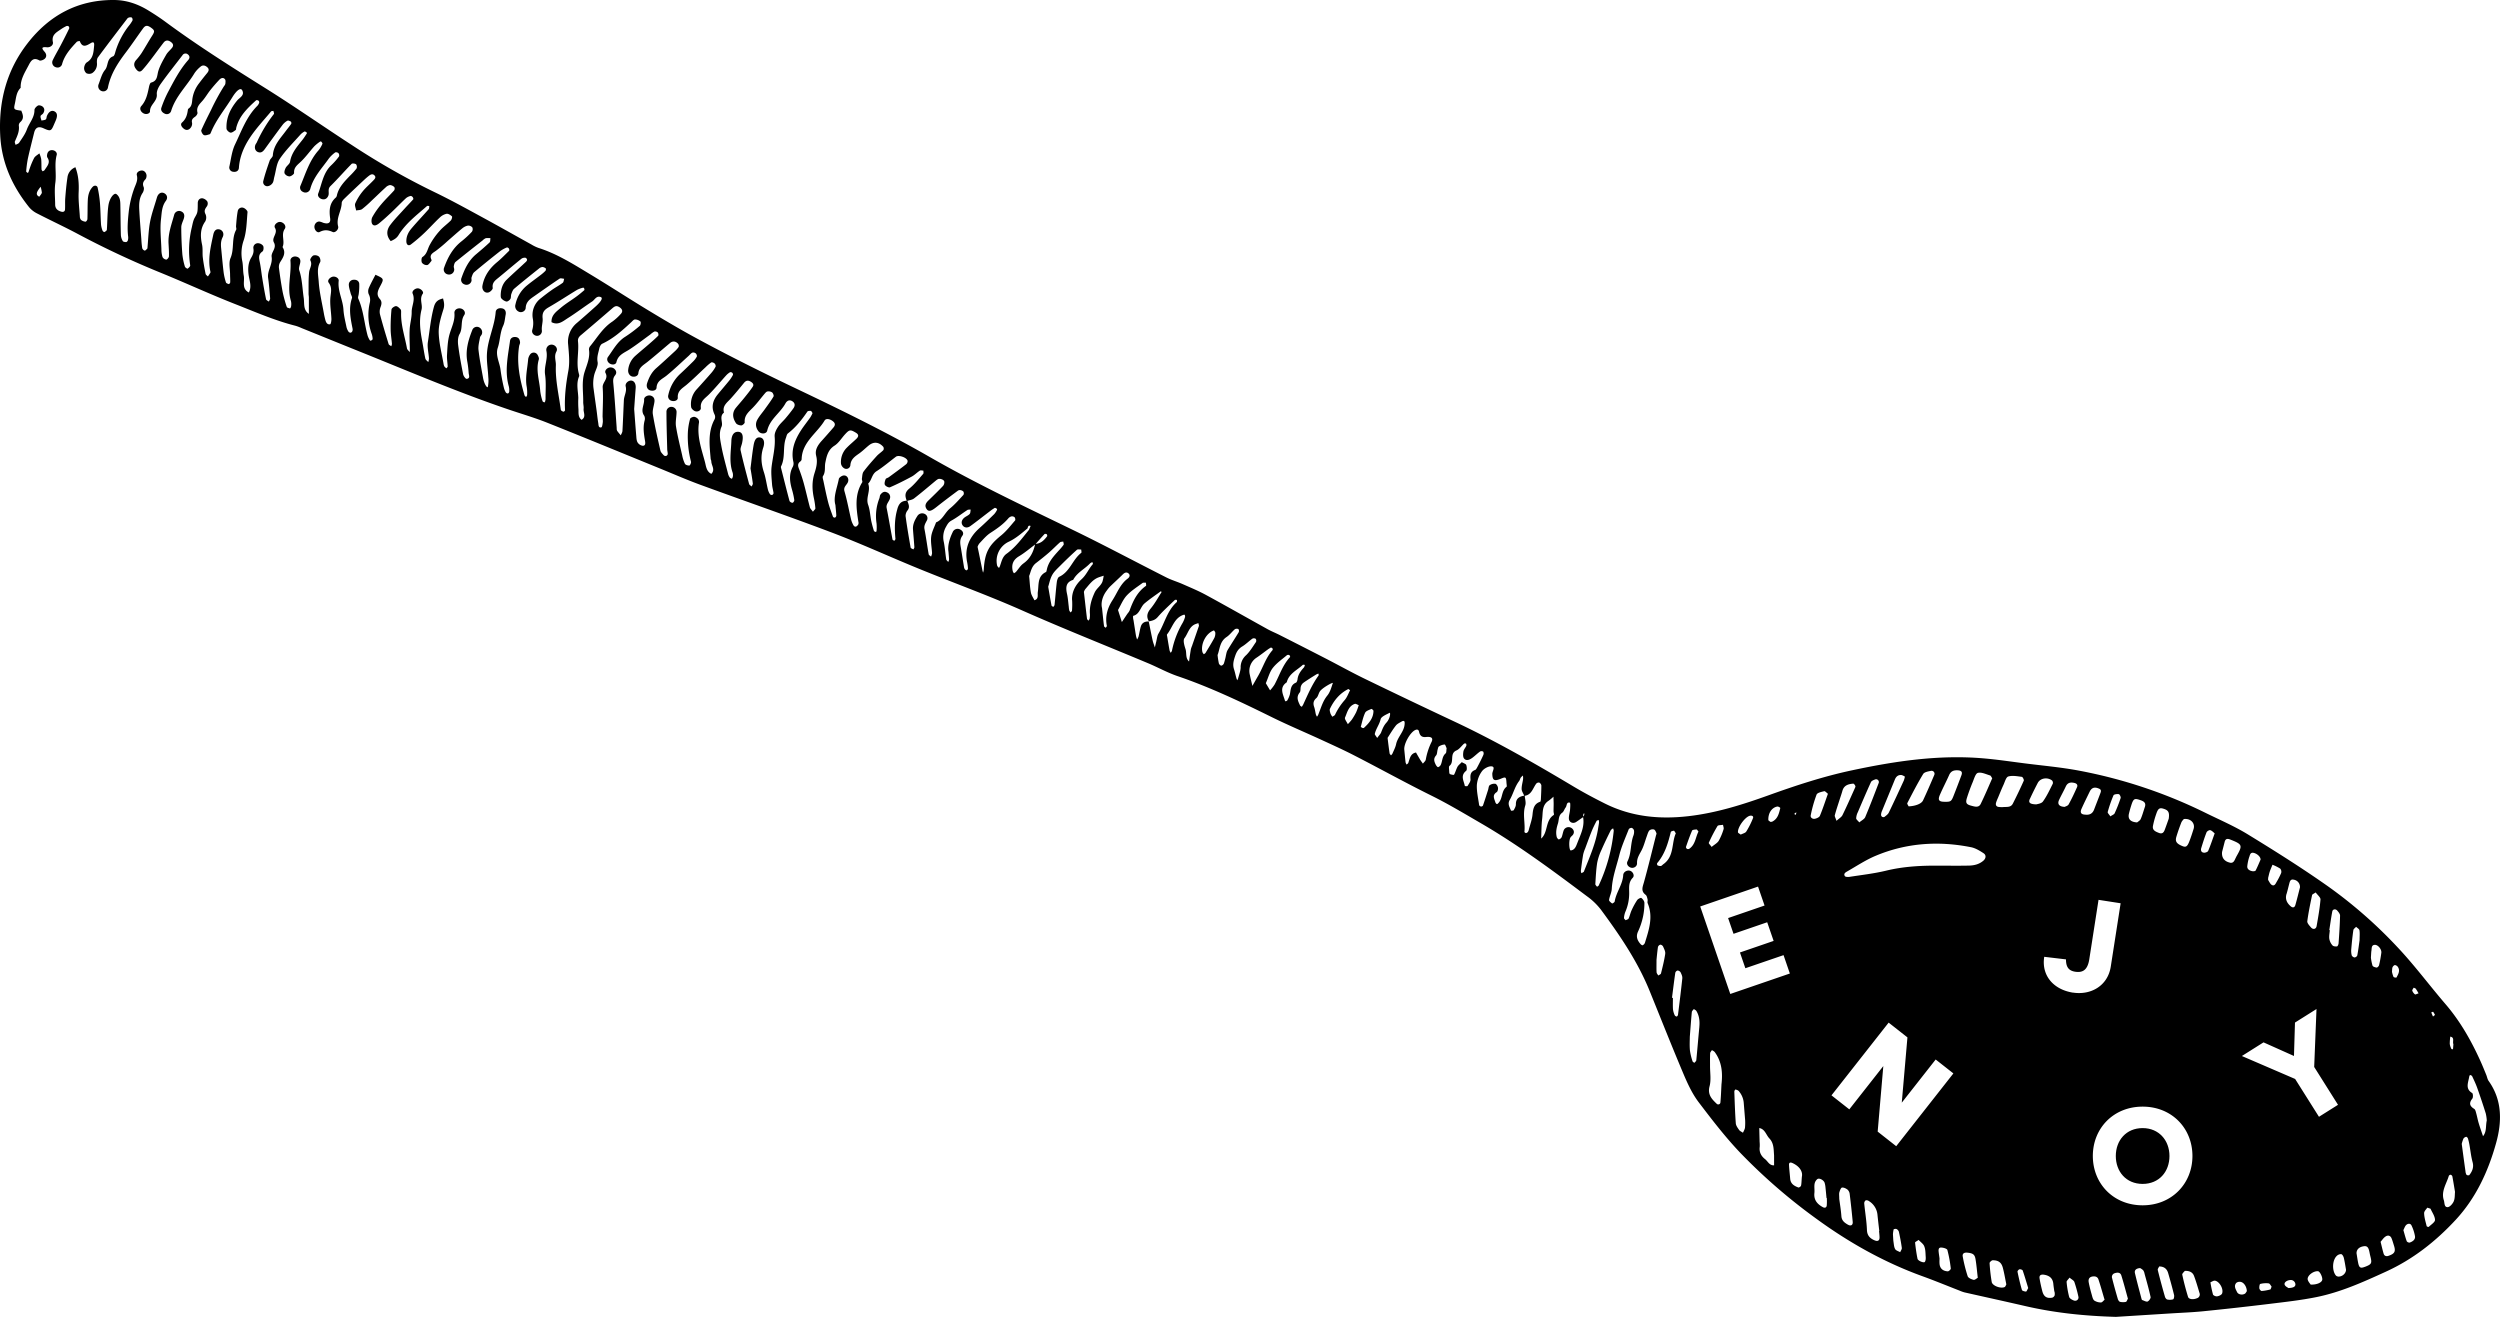 <svg xmlns="http://www.w3.org/2000/svg" viewBox="0 0 1945.56 1024.89"><title>yess_spoon_enjoy_1</title><g id="Ebene_2" data-name="Ebene 2"><g id="Ebene_1-2" data-name="Ebene 1"><path d="M304.25,187.84c-.06-.07-.11-.14-.17-.2l-.05,0Z"/><path d="M16.62,86.12,16.45,86a2.14,2.14,0,0,0,.1.22l.16,0Z"/><path d="M292.12,213.77l.1,0a2.26,2.26,0,0,0,.11-.22Z"/><path d="M1936.7,841.19c-.94-1.31-1.17-3.1-1.8-4.63-1.52-3.7-3-7.41-4.64-11-7.18-15.84-15.68-30.82-27.09-44.11-12.36-14.39-23.71-29.71-36.66-43.54a358.1,358.1,0,0,0-54.73-48.09c-20.1-14.18-41-27.34-62-40.2C1739.07,643,1727.35,638,1716,632.4a382.11,382.11,0,0,0-98.17-32.69c-14-2.64-28.32-3.87-42.5-5.69-10.56-1.35-21.1-2.94-31.7-3.84-34.87-3-69,2.16-103,9.44-21.84,4.68-43,11.64-64,19.19-20.35,7.31-40.86,13.85-62.6,16.35-22.77,2.62-44.5.46-65.11-9.85-8.33-4.17-16.57-8.56-24.56-13.34-30.3-18.09-60.9-35.6-92.89-50.61q-34.79-16.33-69.36-33.1c-10.18-4.94-20.06-10.46-30.12-15.64q-18.19-9.36-36.46-18.6c-3-1.5-6.08-2.73-9-4.34-16-8.87-31.92-17.93-48-26.67-5.82-3.17-12-5.72-18.05-8.4-4.23-1.87-8.73-3.18-12.85-5.26-24.35-12.31-48.42-25.21-73-37.11-37.44-18.15-75.07-35.92-111.17-56.65-32.95-18.91-67-35.62-101.25-51.95-27.35-13-54.5-26.43-81.11-40.9-12.57-6.84-24.89-14.15-37.13-21.57-15.08-9.15-29.86-18.8-45-27.91-12.81-7.72-25.5-15.78-39.95-20.34a29.6,29.6,0,0,1-5.38-2.6c-12.52-6.93-25-14-37.55-20.83s-25.1-13.78-38-20a561.45,561.45,0,0,1-63.35-36c-22.91-14.85-45.29-30.53-68.42-45C180.16,52.1,154,35.63,129,17.18c-4.27-3.17-8.75-6.09-13.28-8.88C107.39,3.16,98.44,0,88.42,0c-28.1-.11-50.21,12.09-67,33.73C5.28,54.5-1.09,78.46.15,104.87c1,21.66,9.33,39.92,22.53,56.42a19.5,19.5,0,0,0,6.21,4.83C39.52,171.61,50.41,176.63,61,182.3a690.8,690.8,0,0,0,65.1,30.38c19.08,7.84,37.83,16.48,57,24,15.46,6.06,30.72,12.77,46.91,16.86a36.54,36.54,0,0,1,4.66,1.77c15.12,6.1,30.22,12.25,45.35,18.33,38.58,15.51,76.83,31.86,116.26,45.2,9.77,3.31,19.7,6.21,29.26,10,29.06,11.57,58,23.5,86.93,35.29,10.79,4.38,21.46,9.07,32.38,13.08,34,12.47,68.33,24.31,102.25,37.14,21.14,8,41.77,17.37,62.66,26.05,28.25,11.75,57.11,22,85.11,34.39,32.54,14.44,65.66,27.55,98.5,41.31,7.66,3.2,15,7.3,22.83,10,25.6,8.7,49.89,20.3,74.07,32.25,12.22,6,24.82,11.32,37.2,17,9.06,4.18,18.18,8.27,27,12.84,19.84,10.2,39.36,21,59.35,30.9,13.15,6.51,25.64,14,38.31,21.37,29.21,16.92,56.17,37,83.07,57.16A51.7,51.7,0,0,1,1245.93,708c14.65,19.84,28.53,40.2,37.88,63.24,8.76,21.59,17.33,43.26,26.4,64.72,3.23,7.62,6.83,15.37,11.79,21.89,10.47,13.76,21,27.5,33,40a440.66,440.66,0,0,0,58.09,50.29c25.68,18.78,53.12,34.22,83.1,45.08,9.69,3.51,19.22,7.46,28.83,11.19a27.09,27.09,0,0,0,3.75,1.35c15.89,3.59,31.8,7.07,47.68,10.73,22.79,5.25,45.91,7.64,70.2,8.33l41.94-2.64c8.64-.55,17.31-.86,25.92-1.72q25.82-2.6,51.59-5.74c12.21-1.49,24.48-2.85,36.52-5.27,19-3.83,36.63-11.8,54.22-19.85,21-9.6,38.65-23.48,54.17-40.22,15.75-17,25.32-37.62,31.44-59.56C1947.09,873.34,1947.53,856.38,1936.7,841.19ZM1232.11,634.05a5.45,5.45,0,0,1,.68-1.31,3.78,3.78,0,0,1,.11,1.48,4.59,4.59,0,0,1-.84,1.27A5.31,5.31,0,0,1,1232.11,634.05ZM814.57,415.75a1.64,1.64,0,0,1,.33,1.57c-2.25,3-4.83,5.65-8.87,5.93,2.27-2.56,4.51-5.14,6.85-7.62C813.14,415.35,814.18,415.45,814.57,415.75ZM30.68,153a1.78,1.78,0,0,1-.85-.3c-1.82-1.3-1.18-2.89-.37-4.36a28.75,28.75,0,0,1,2.18-3,27.94,27.94,0,0,1,.93,4.46C32.64,150.56,31.46,151.84,30.68,153ZM442.15,268.2c.57,6.83,1.39,13.72.14,20.45-1.87,10.14-3.11,20.26-2.56,30.58,0,.39-.72,1.12-1.15,1.16s-1.13-.43-1.65-.77a1.22,1.22,0,0,1-.51-.8c-1.52-11.51-4.31-22.92-3.83-34.58.14-3.49-1.6-6.94.43-10.68,1.42-2.61-1.18-5.47-3.89-5.36a4.09,4.09,0,0,0-3.94,4.76c1.35,6.31-1.92,12.21-1,18.59.91,6.19.33,12.61.37,18.93a7.6,7.6,0,0,1-.34,1.94,2,2,0,0,1-.54.78c-.52-.27-1.32-.53-1.45-1a40,40,0,0,1-1.79-7.76c-.54-8.21-3.64-16.31-1.12-24.7.32-1-.39-2.57-1-3.65a3.44,3.44,0,0,0-5.82-.17,8.3,8.3,0,0,0-1.47,3.57c-.57,7.27-2.51,14.46-1.07,21.85a29.57,29.57,0,0,1,.27,6c0,.56-.53,1.12-.82,1.68-.42-.47-1.07-.87-1.23-1.42-3.67-12.49-6.25-25.11-4.19-38.23.15-1,.79-1.94.73-2.88-.13-2.1-.91-3.93-3.39-4.2-2.31-.26-4.11.82-4.42,3-1.61,11.81-4.34,23.6-.9,35.55a12.7,12.7,0,0,1,.27,3.95c0,.52-.57,1.36-1,1.42a2,2,0,0,1-1.64-.82,12.9,12.9,0,0,1-1.5-3.63,134.45,134.45,0,0,1-2.58-13.71c-.6-5.84-4.19-11.38-2.16-17.44,1.87-5.59,1.63-11.63,4.18-17.09,1.22-2.61,1.38-5.72,1.93-8.62s-.76-4.77-3.34-5c-2.33-.26-4.25.79-4.42,3-.86,10.91-6,20.93-6.75,31.75-.46,6.21.7,12.54,1,18.82a24.61,24.61,0,0,1-.34,7.59c-.36,1.27-2.8-1.77-3.75-7.06-1.29-7.2-2.72-14.39-3.53-21.65-.36-3.16.6-6.5,1.16-9.72.15-.91,1.11-1.66,1.45-2.58a4.33,4.33,0,0,0-2.75-5.56,3.86,3.86,0,0,0-4.78,2.59c-3.08,7.75-5.31,15.66-3.83,24.17a78.69,78.69,0,0,1,1.09,8.92c.1,1.71,1.5,4.35-1.56,4.66-.81.09-2.45-2.16-2.73-3.54-1.5-7.5-2.9-15-3.87-22.62-.36-2.84-.29-6.34,1.06-8.67,2.73-4.67.58-10.23,3.65-14.79,1.46-2.17-.39-4.74-2.89-5.18s-5,1.12-4.74,3.74c.51,6.1-2.4,11.22-3.91,16.77-1.38,5-1.53,10.43-1.86,15.69-.19,3,.41,5.95.52,8.94,0,.48-.62,1-.95,1.47a7.5,7.5,0,0,1-1.45-1.22,4.67,4.67,0,0,1-.73-1.85c-1.4-8.19-3.61-16.37-3.85-24.6-.17-6.07,1.83-12.34,3.67-18.27,1-3.13.48-5.67-.31-8.43-3.56.88-5.9,2.14-7.12,6.65-2.44,9-3.25,18.12-4.65,27.19-.64,4.15.57,8.57.83,12.87a10.92,10.92,0,0,1-.55,2.81c-.78-.9-2-1.7-2.26-2.72-1-4.54-1.61-9.16-2.48-13.73-1.54-8.11-2.57-16.21-.49-24.39,1-4-1.9-8.27,1-12.43.85-1.22-1.12-3.65-3.4-4.08s-5.38,2-4.53,4c2.2,5.06-.79,9.57-.74,14.37.06,4.49-1.33,9-1.57,13.5-.27,5,.05,10,.11,14.93,0,.93,0,1.87,0,2.8-.77-1-2-1.85-2.21-2.92-1.65-9.13-4.77-18-4.57-27.45,0-1,.13-2.27-.41-2.89-1-1.12-2.39-2.55-3.6-2.53s-3.35,1.55-3.46,2.58a143,143,0,0,0-.65,15.9c.05,3.64.73,7.28,1,10.92a5.29,5.29,0,0,1-.54,1.8c-.71-.56-1.83-1-2.05-1.71-2.34-7.62-4.65-15.26-6.69-23a9.63,9.63,0,0,1,.36-5.62c.94-2.4,1.27-4.44-.51-6.47-3-3.39-1.47-6.62.28-9.92,3.07-5.81,3.05-5.86-3.68-8.91-1.75,3.43-3.65,6.8-5.15,10.33a6.45,6.45,0,0,0-.14,4.69,9.38,9.38,0,0,1,.91,6.62A42.81,42.81,0,0,0,289.33,260a13.81,13.81,0,0,1,.68,3.88c0,.39-.76.89-1.26,1.2a1,1,0,0,1-.92-.24,16,16,0,0,1-1.69-3.49c-2.66-9.6-3.21-19.72-7.33-29-.44-1,.29-2.46.38-3.72a45.17,45.17,0,0,0,.39-7.77c-.22-2.25-2.09-3.3-4.35-3.14a3.76,3.76,0,0,0-3.77,3.88c.05,2.26.9,4.51,1.45,6.75.3,1.24,1.32,2.66,1,3.65-2.73,8-1.13,15.79.44,23.64a3.61,3.61,0,0,1-.1,2A2.13,2.13,0,0,1,273,258.9a2.06,2.06,0,0,1-1.71-.68,10.93,10.93,0,0,1-1.61-3.53c-.92-4.56-2.13-9.13-2.4-13.74-.44-7.61-4.61-14.53-3.7-22.39.26-2.25-2.91-3.92-5.19-3.08-2.11.79-3.83,2.9-2.57,4.57,3,4,1.52,7.95,1.24,12.17-.34,5.25.64,10.57.85,15.87.06,1.48-.4,4.18-1,4.28-2.43.42-3.28-1.66-3.8-3.66-.42-1.61-.8-3.24-1.08-4.87-1.44-8.18-3.45-16.33-4-24.57-.34-4.94-1.67-10.28,1.1-15.25.58-1,0-3.44-.93-4.35a4.8,4.8,0,0,0-4.34-.85c-1.18.54-2.75,3-2.38,3.73,1.88,3.49-.58,6.2-.91,9.25-.6,5.54-.37,11.17-.44,16.77,0,1,.24,2,.24,3,0,4.23,0,8.46,0,12.69-4.56-3-3.38-8.15-4-12.35-1.09-7.22-1.14-14.56-3.49-21.63-.64-1.9.7-4.4.86-6.64s-1.24-3.68-3.52-4-4.36,1.25-4.19,3.26c.87,10.49-2.82,21,.43,31.5a10.72,10.72,0,0,1,.08,4c-.06.6-.7,1.67-.85,1.63-.9-.23-2.3-.53-2.5-1.14A98.4,98.4,0,0,1,220,227.35c-1.17-6.2-2.09-12.46-2.9-18.72a7.34,7.34,0,0,1,.88-4.52c2.38-3.74,4.81-7.31,1.89-11.83,2.09-4.49-1.36-9.59,1.72-14.12,1.18-1.74.09-3.95-2-5a4,4,0,0,0-2.79-.33c-2.08.72-3.84,2.75-2.79,4.54,2.49,4.23-2.88,7.61-.85,11.3,2.46,4.46-2.33,7.57-1.76,11.23.91,5.93-3.55,10.69-2.73,16.49.74,5.26,1.15,10.57,1.56,15.87.06.79-.65,1.64-1,2.47-.75-.59-2-1.08-2.16-1.8-1.14-5.52-2.12-11.09-3-16.66-.71-4.26-1.09-8.58-2-12.81-.65-3.11-.91-5.65,2.21-7.78.84-.57,1.11-3.25.5-4.33a5.19,5.19,0,0,0-4-2.07,3.51,3.51,0,0,0-3.6,3.95c.48,2.85-.21,4.88-1.68,7.32-2.46,4.09-2.65,8.71-2,13.54.64,4.44,2.59,9,.14,13.53-5.82-3-3.06-8.66-3.94-13.14-.7-3.58-.44-7.33-1.08-10.92a30.55,30.55,0,0,1,.92-16.23c2.4-7,2.41-14.78,3.09-22.26.1-1-1.72-2.81-3-3.27a3.33,3.33,0,0,0-4.62,2.51c-.71,3.82-1,7.72-1.31,11.6-.09,1,.48,2.19.08,2.93-3.72,6.85-1.31,14.83-4.37,22-1.57,3.66-.36,8.53-.36,12.85,0,2,.19,4,.11,6,0,.51-.83,1.47-1.06,1.41-.83-.23-2-.65-2.24-1.27a43.93,43.93,0,0,1-1.81-7.74c-.77-6.27-1.3-12.57-1.94-18.86-.3-3-.31-5.71,1.17-8.66s-.2-5.72-2.87-6.12c-2.29-.34-3.79,1.1-4.45,4.27-2,9.41-4.36,18.79-2.25,28.52a1.58,1.58,0,0,1,0,1c-.58,1-1.26,1.94-1.9,2.91-.62-.65-1.65-1.22-1.8-2-.86-4.23-1.67-8.48-2.18-12.76-.4-3.3.11-6.75-.58-10-1.36-6.4-1.58-12.37,2.48-18.07a6.41,6.41,0,0,0,.24-5.56c-1.4-2.68-.38-4.21,1.06-6.21a4,4,0,0,0,.36-3.67,6,6,0,0,0-3.76-2.55c-2.3-.25-3.71,1.49-3.72,3.74-.05,7.39-.1,7.34-2.34,11.29-1.25,2.2-1.68,4.9-2.26,7.42a76.42,76.42,0,0,0-1.29,29.71c.13.77-1.13,2-2,2.59-.24.17-1.93-.87-2.12-1.58a52.33,52.33,0,0,1-2-9.67c-.53-7-.82-14-.83-20.94,0-2.15,1.13-4.32,1.86-6.45,1-2.83.41-4.85-1.78-5.86a3.94,3.94,0,0,0-5.58,2.53c-2,7.34-4.84,14.55-4.41,22.38.18,3.32.44,6.66.31,10,0,.93-1.38,2.55-2.09,2.54a3.81,3.81,0,0,1-2.91-2,19.55,19.55,0,0,1-.85-5.88c-.26-8-1.24-16-.29-23.89.54-4.52.54-9.64,3.7-13.87,1.84-2.46.92-4.88-1.17-6-2.44-1.26-4.83.18-5.76,3.42-1.8,6.28-4.1,12.45-5.31,18.84s-1.39,13.23-2,19.86c0,.33,0,.77-.2,1-.61.59-1.44,1.62-2,1.5a2.92,2.92,0,0,1-1.91-1.87,63.94,63.94,0,0,1-.68-6.94c-.54-7.29-1.16-14.59-1.57-21.89-.27-4.87-.39-9.72,2.52-14.13.82-1.23,1.37-3.37.85-4.6-1.11-2.67-.28-4.36,1.48-6.14a3.84,3.84,0,0,0,.68-1.84c.52-2.37-1.36-5-3.65-4.91s-4.32,1.69-3.82,3.67c1,3.92-.75,6.8-2,10.18a79.85,79.85,0,0,0-4.36,18.75c-.66,6.34-1.18,12.55-.39,18.87a7.36,7.36,0,0,1-.26,2.95c-.15.53-.85,1.28-1.3,1.28-.9,0-2.28-.18-2.62-.77a10.28,10.28,0,0,1-1.48-4.54c-.25-7.32-.24-14.65-.39-22-.08-3.63.18-7.53-3.08-10-1.77-1.35-5.43,3-6.26,8.9-.87,6.21-.73,12.56-1.2,18.84-.05.66-1.14,1.37-1.9,1.78-.24.12-1.26-.58-1.43-1.07a18.3,18.3,0,0,1-1.19-4.78c-.37-5.65-.39-11.32-.86-17A87.36,87.36,0,0,0,76,146.09c-.41-1.88-2.58-2.06-3.87-.69-2.68,2.84-3.59,6.39-3.79,10.07-.26,5-.12,10-.31,15,0,.75-1,2.11-1.43,2.06a6.77,6.77,0,0,1-3.53-1.37,4.26,4.26,0,0,1-.94-2.75c-.4-6.3-1.21-12.62-.92-18.89.31-6.7-.12-13.13-2.54-19.37a9.76,9.76,0,0,0-6.2,8.12c-.79,5.23-1.26,10.51-1.68,15.79-.24,3,0,6-.19,9-.12,1.54-1.3,2.11-2.87,1.68-2.86-.76-4.77-2.37-4.8-5.52-.05-5.64-.65-11.37.13-16.9,1-7.23-.88-14.51,1.07-21.7.55-2-1.41-3.77-3.67-3.78s-3.58,1.48-3.83,3.76a3.2,3.2,0,0,0,.21,1.94c2.78,4-.24,6.81-2.11,9.8-.28.46-1,.64-1.56,1-.29-.52-.83-1-.85-1.55-.14-2.66,0-5.33-.26-8a21.85,21.85,0,0,0-1.43-4.44c-1.39,1.18-3.22,2.12-4.08,3.61a60.34,60.34,0,0,0-3.46,8.23c-.37.92-.59,1.9-.95,2.83a1.26,1.26,0,0,1-.72.53c-.41-.37-1.09-.85-1.05-1.24a86.71,86.71,0,0,1,1.3-9.8c1.49-6.79,3.24-13.54,4.91-20.3,1-4,3.39-5.13,7.22-3.4,5.46,2.47,6,2.31,8.11-2.65.52-1.2,1.06-2.4,1.56-3.61,1.45-3.52,1.09-5.76-1.1-6.87s-4.37.13-5.82,3.49c-.39.9-.28,2.27-.91,2.75-.86.64-2.22.63-3.36.91-.27-1.17-.89-2.39-.71-3.48.12-.78,1.47-1.28,2-2.08,1.21-1.85,1.35-3.9-.46-5.35-.89-.71-2.72-1.22-3.55-.77-1.23.66-2.75,2.28-2.74,3.46.08,5.92-4.06,10.08-5.92,15.16-1.34,3.68-3.83,7-6,10.29-.54.82-1.83,1.14-2.78,1.69-.2-.9-.83-2-.53-2.66,1.69-4,3.7-7.8,3.05-12.38A3.53,3.53,0,0,1,15.83,95c3.13-2.82,2-5.81.72-8.86-5.82-.8-6-.87-5-5.37s1.06-9,4.53-12.43c-.23-6.65,3.3-12,6.2-17.55C24,47.47,25.8,44.3,30.61,47c.93.53,3.32-.38,4.31-1.37,1.57-1.55,1.27-3.68-.25-5.37-2.43-2.71-2.44-3.92,1.74-3.47,2.68.29,5.25-1.63,4.76-4-1.21-5.72,2.74-7.56,6.21-10a32,32,0,0,1,4.31-2.5,1.92,1.92,0,0,1,1.74.23,1.82,1.82,0,0,1,.41,1.66Q50.54,29,47.05,35.61c-2,3.75-4.17,7.4-6,11.23a3.91,3.91,0,0,0,2.59,5.54,3.61,3.61,0,0,0,4.7-2.57c1.93-7,6.66-12.15,11.42-17.26A3.67,3.67,0,0,1,62.1,32c2,5.41,5.1,3.62,8.55,1.56,2.11-1.25,2.84-.58,2.6,2-.48,4.9-.56,9.89-5.63,12.95-1.21.73-2.07,2.81-2.17,4.33a5.2,5.2,0,0,0,1.77,4.13,5,5,0,0,0,4.55-.09,8.4,8.4,0,0,0,3.68-7.7c-.1-1.51-.06-3.42.75-4.52C83.53,34.74,91,25,98.5,15.21c.4-.53.83-1.2,1.38-1.39a3.71,3.71,0,0,1,2.65-.2,2.44,2.44,0,0,1,.55,2.37,26.61,26.61,0,0,1-2.81,4.1A61.88,61.88,0,0,0,90.06,39.42c-.47,1.57-.93,4-2,4.4-5.16,1.81-3.64,7.33-6.33,10.59-2.51,3-3.51,7.36-5,11.18A4,4,0,0,0,79.55,71a3.63,3.63,0,0,0,4.47-3c2.11-10.44,7.69-19,14-27.31,4.63-6.1,8.86-12.5,13.39-18.67,1.87-2.56,3.56-2.47,6.69-.06,2.35,1.79,2.28,2.72.34,5.78-2.85,4.46-5.42,9.1-8.26,13.57a47.52,47.52,0,0,1-4.23,5.39c-2.09,2.42-1.94,4.7,0,7.17,1.61,2.08,3.1,2.5,4.87.57,2.46-2.69,4.68-5.61,6.9-8.51,3.23-4.22,6.34-8.55,9.59-12.76,1.4-1.82,3.16-2.12,5.23-.81,2.23,1.42,2.81,3,1.34,4.85s-3.37,3.34-4.51,5.32c-2.29,4-4.69,8.09-6.08,12.45-1.18,3.69-.52,8-5.7,9.28-.78.19-1.37,2.14-1.63,3.36-1.1,5.35-2.16,10.61-6,14.91-1.66,1.85-.54,4.56,1.84,5.73s5-.09,4.94-1.65c-.13-5.28,5.83-7.71,5.3-13.26-.26-2.62,1.44-5.83,3.11-8.16C130.5,57.7,136.31,50.42,142,43a2.75,2.75,0,0,1,4.3-.57c1.58,1.27,1.41,2.89.14,4.32-6.68,7.55-11.19,16.48-15.87,25.27a88.24,88.24,0,0,0-4.95,11.73c-.8,2.23.72,3.9,2.65,4.73a3.51,3.51,0,0,0,4.91-2.12C136.63,75,145.41,66.85,151.34,57a22.84,22.84,0,0,1,4.72-5.11c1.82-1.59,3.83-.9,5.37.55s1,2.91-.19,4.38c-2.11,2.57-4.19,5.17-6.18,7.83a25.75,25.75,0,0,0-5.4,12.73c-.28,2.72-.37,5.31-2.84,7.07a1.4,1.4,0,0,0-.58.79c-.49,3.83-1.37,7.28-4.57,10.11-1.69,1.49-.16,3.73,1.62,5,2,1.43,3.91.69,5.19-1.06a5.06,5.06,0,0,0,1-3.64c-.61-2.46.51-3.55,2.32-4.79,1-.66,2.1-2.32,1.88-3.22-1.07-4.32,1.7-6.64,4.07-9.39,2.16-2.52,3.82-5.46,5.89-8.06,2.27-2.86,4.67-5.63,7.19-8.27,1.21-1.26,3.06-1.85,4.3-.16.59.81.34,2.33.24,3.5a4.6,4.6,0,0,1-1,1.73,172.61,172.61,0,0,0-10,18.33c-2.6,5.22-5.28,10.49-7.66,15.85-.41.91.84,3.37,1.93,3.93s3-.19,4.5-.61c.48-.13.83-1,1.08-1.59,4.09-9.9,11-18.1,16.53-27.11,3.64-5.9,6.59-7.67,7.73-5.54,2.16,4-2.09,5.73-3.95,8-5.27,6.42-8.65,13.45-8.26,21.85.05,1.15,1.9,2.92,3.11,3.11s2.78-1.14,4-2c.4-.28.32-1.23.49-1.87,2.33-9.11,8.8-15.25,15.41-21.25.31-.29,1.33-.13,1.79.17a1.75,1.75,0,0,1,.67,1.53,6.38,6.38,0,0,1-1.44,2.55c-8.48,8.44-12.35,19.61-17.35,30-2.51,5.21-3.16,11.35-4.41,17.12a3.36,3.36,0,0,0,3.13,4.24c2.28.31,4.11-.81,4.26-3.14.55-8.5,3.84-16.18,8.29-23,4.83-7.42,11-13.94,16.71-20.8.32-.4,1.21-.33,1.83-.47.15.83.73,2,.39,2.44a109.13,109.13,0,0,0-13.34,22.15c-.27.6-.76,1.1-1,1.7-1.06,2.47-.17,5,2.08,5.81s3.7-.38,5-2.12c4.66-6.43,9.32-12.86,14.1-19.2a12.06,12.06,0,0,1,3.73-3.15c.59-.32,1.84.24,2.61.7a1.79,1.79,0,0,1,.32,1.73c-1.3,1.91-2.81,3.67-4.18,5.53-4.32,5.85-9.62,11.13-10.14,19.07-.09,1.4-2,2.6-2.47,4.07-1.84,5.28-3.67,10.59-5,16a3.24,3.24,0,0,0,3.48,3.9,5.71,5.71,0,0,0,3.79-2.47c.87-1.29.9-3.14,1.34-4.74,1.32-4.74,1.61-10.18,4.23-14.05,4.62-6.84,10.63-12.73,16.13-18.95a11.91,11.91,0,0,1,3.15-2.37c.32-.18,1.12.36,1.62.69a.88.88,0,0,1,.16.86c-1.07,1.65-2.11,3.33-3.33,4.87-4.11,5.22-8.6,10.14-9.71,17.16-.27,1.68-2.47,3-3.36,4.66-.69,1.33-1.35,3.28-.85,4.43a4.74,4.74,0,0,0,3.8,2.27c1.3-.08,3.6-1.79,3.55-2.65-.29-4.35,2.57-6.23,5.24-8.78,3.84-3.65,6.94-8.06,10.5-12a31.43,31.43,0,0,1,4.56-3.69.94.94,0,0,1,.94.13c.37.48,1,1.27.82,1.61a21.43,21.43,0,0,1-3,5.06c-7.09,7.9-10,17.92-14,27.37a3.6,3.6,0,0,0,1.85,5,3.88,3.88,0,0,0,5.67-2.25c2.48-9.35,9.1-16.1,14.43-23.66a23.75,23.75,0,0,1,5-4.79c.45-.36,2,0,2.52.58a2.63,2.63,0,0,1,.47,2.5A50.51,50.51,0,0,1,258,128.4c-6.5,6-7.48,14.63-10.38,22.3-.68,1.79.89,3.84,3.2,4.34s3.91-.79,4.7-2.77c.93-2.33-.81-5,1.63-7.43,5.68-5.58,10.89-11.62,16.48-17.3.56-.57,2.71-.31,3.5.33a3.35,3.35,0,0,1,.32,3.29,60.85,60.85,0,0,1-5.37,5.89c-4.13,4.35-8.38,8.62-9.85,14.76a3.62,3.62,0,0,1-.76,1.82c-5.13,4.43-5.41,10.07-4.54,16.25.5,3.66-1.48,4.73-5.5,3.46a13.17,13.17,0,0,0-2.78-.93c-2.36-.16-4.29,2.21-3.93,4.7s2.47,4.25,4,3.44c3.64-1.93,6.64-1.64,10.2,0,1.84.85,4.85-2,4.24-4.34-1.75-6.59,2.64-12.07,2.78-18.27,0-1.1,1.06-2.37,1.94-3.23,5-4.86,10.11-9.63,15.19-14.41,1.22-1.14,2.46-2.26,3.76-3.28s2.85-2.1,4.43-.68c1.79,1.61.34,3-.76,4.14-2.76,2.89-5.86,5.49-8.36,8.59a40.87,40.87,0,0,0-5.68,9.24c-.63,1.46.4,3.64.68,5.49,1.56-.32,3.45-.21,4.63-1.06a83,83,0,0,0,7.45-6.61c3.65-3.41,7.2-6.91,10.9-10.27a6.29,6.29,0,0,1,3.4-1.85,5.41,5.41,0,0,1,3.37,1.62,2.62,2.62,0,0,1-.14,2.52c-3.33,3.72-7,7.18-10.17,11a60.13,60.13,0,0,0-6.8,9.77c-.81,1.47-.93,4.2-.07,5.47,1.38,2,3.74.68,5.23-.53,3.35-2.72,6.54-5.64,9.68-8.6,3.86-3.66,7.55-7.5,11.44-11.13a8.48,8.48,0,0,1,3.5-1.62c.44-.13,1.26.44,1.63.92s.62,1.43.38,1.7c-2.2,2.5-4.55,4.84-6.78,7.31-3.77,4.19-7.78,8.23-11.15,12.73-3,4-3.07,8.46.44,12.47,2.39-1.07,4.51-2.12,6.07-4.67,5.61-9.22,14.22-15.64,22.17-22.64.34-.3,1.18,0,1.78,0-.15.83,0,1.91-.48,2.46-4.39,5-9,9.81-13.3,14.88-2.38,2.8-4.12,6-4.1,10,0,2.71,1.57,4.06,3.61,2.53a121.91,121.91,0,0,0,10.52-9c4.09-3.89,7.86-8.13,12-12a10.7,10.7,0,0,1,5.17-2.82c1.3-.21,3.07.94,4.2,2,.39.35-.18,2.49-.91,3.23-2.81,2.83-6.17,5.16-8.75,8.17a55.51,55.51,0,0,0-7.9,11.35c-1.55,3.17-2,6.75-5.42,8.91-.8.51-1,3.29-.35,4.41a4.7,4.7,0,0,0,4,1.85c1.27-.24,2.25-2,3.31-3.18a1.1,1.1,0,0,0,.06-1c-1.88-3.87.91-5.13,3.48-6.93a119.24,119.24,0,0,0,9.17-7.69c3.78-3.26,7.48-6.62,11.34-9.78a9.88,9.88,0,0,1,4.36-2.15,4.25,4.25,0,0,1,3.44,1.36,3.5,3.5,0,0,1-.27,3.38,73.72,73.72,0,0,1-8.06,7.45c-6.83,5.34-10.76,12.53-13.58,20.48a3.85,3.85,0,0,0,2.84,5.3,4,4,0,0,0,5-3.5c.12-.95-.48-2-.31-2.93.2-1.16.55-2.63,1.38-3.3,7-5.67,14-11.2,21.09-16.75a7.61,7.61,0,0,1,2.43-1.7,14.41,14.41,0,0,1,3.6,0c-.19,1.12,0,2.67-.65,3.3-3.38,3.2-6.94,6.22-10.51,9.21-5.86,4.89-8.95,11.48-11.37,18.45a3.7,3.7,0,0,0,2.16,4.93,4,4,0,0,0,5.6-2.5c.25-.91-.21-2,.09-2.91.51-1.46,1-3.18,2.13-4.1,6.62-5.57,13.37-11,20.17-16.35a24.28,24.28,0,0,1,5.16-2.81c.35-.16,1.27.37,1.57.82s.47,1.49.19,1.77c-3.07,3-6.09,6.13-9.4,8.87-5.87,4.84-9.94,10.7-11.36,18.24-.66,3.46,2.09,6.4,5.07,5.18,1.29-.52,3.08-2.39,2.93-3.39-.65-4.2,2.11-6,4.7-8.12,5.92-4.86,11.73-9.86,17.71-14.65.82-.66,2.81-1,3.43-.55,2,1.6.13,2.89-1,3.94-4.6,4.33-9.35,8.5-13.89,12.89-3.27,3.16-4.58,7.28-4.73,11.76,0,1-.06,2.27.5,2.85a7.74,7.74,0,0,0,3.86,2.48c1,.16,2.51-1,3.14-2s.31-2.62.75-3.83c.53-1.48,1.11-3.2,2.23-4.15,6.35-5.37,12.86-10.56,19.37-15.76a4.84,4.84,0,0,1,2.65-1.14,4.46,4.46,0,0,1,2.56,1.13c.26.22.13,1.43-.22,1.81a32.72,32.72,0,0,1-3.7,3.25c-3.69,2.85-7.53,5.52-11.1,8.51a25.68,25.68,0,0,0-8.54,14.32,4.69,4.69,0,0,0,2.67,5.79c2,1,5.12-.36,5.27-3,.26-4.82,3.44-6.88,6.71-9.16,6.54-4.57,13.06-9.19,19.7-13.61.8-.53,2.34.05,3.54.12-.35,1.07-.38,2.57-1.12,3.13-2.66,2-5.62,3.56-8.34,5.47-3,2.1-5.91,4.32-8.75,6.62A16.18,16.18,0,0,0,414.66,248a18.83,18.83,0,0,1-.42,8.7c-.6,2,.62,3.92,2.86,4.56a3.76,3.76,0,0,0,4.62-3.89c-.43-3.35.87-6.6.56-9.62-.46-4.47,1.14-6.55,4.69-8.59,7.5-4.32,14.73-9.1,22.13-13.58a22,22,0,0,1,4.58-1.69.92.92,0,0,1,.85.34c.18.5.44,1.36.21,1.56-2,1.73-4,3.43-6.17,5-4,2.95-8.36,5.54-12.15,8.76-3.43,2.91-7.51,5.71-7.21,11.16,5.15,2.76,8.94-.77,12.69-3.13,6.47-4.07,12.57-8.74,19-13,2-1.35,3.23-4.56,6.51-3.45,1.89.64.81,3.06-3.47,7C459,242.57,454,247,448.94,251.34A18.93,18.93,0,0,0,442.15,268.2Zm16.2,3.79c1,6.37-1.67,11.9-3.48,17.72-2.36,7.6-.87,15.55-1,23.35,0,1.65.49,3.34.32,5-.32,2.92,2.22,6.41-1.6,8.68-3.11-2.38-2.15-5.94-2.48-9.07a75.41,75.41,0,0,1-.06-8c-.16-5.55-1.79-11.18.6-16.66.34-.77-.12-1.95-.35-2.91-2-8.1.39-16.28-.49-24.39-.25-2.27.75-3.65,2.41-5,8.11-6.83,16.16-13.75,24.18-20.68,1.59-1.37,3-2.48,5.23-1.21,2.66,1.49,3.42,3.48,1.5,5.48a40.36,40.36,0,0,1-6.62,6c-7.4,4.87-11.74,12.41-17.13,19A4,4,0,0,0,458.35,272ZM556,322.38a4.38,4.38,0,0,1-.18,4.48c-5,9.65-3.64,20-2.76,30.19.06.65.49,1.28.5,1.92,0,3.27,3.32,6.55,0,9.8-3.85-1.89-4.07-5.95-4.95-9.25-2.63-9.91-6.28-19.73-4.69-30.32a4.06,4.06,0,0,0-.48-2.87,5.15,5.15,0,0,0-3.13-1.95c-1.1-.06-3,.77-3.25,1.57a48.44,48.44,0,0,0-1.75,10.66,77.26,77.26,0,0,0,2.44,22.68c.25.87-.76,3-1.28,3-1.16.07-3-.49-3.44-1.36a26.62,26.62,0,0,1-2.14-6.59c-1.7-7.45-3.59-14.89-4.8-22.42-.57-3.52.33-7.26.42-10.91a4,4,0,0,0-3.31-4.32,3.81,3.81,0,0,0-4.54,4c0,9.58.34,19.17.58,28.75,0,1.32.43,2.63.41,3.94a1.93,1.93,0,0,1-1.12,1.39,2.1,2.1,0,0,1-1.86-.32c-1-1.15-2.41-2.38-2.73-3.79-2.14-9.39-4.32-18.79-5.88-28.28-.5-3.09.84-6.47,1.25-9.73.28-2.21-.52-3.94-2.73-4.71s-5.47.77-5.32,3c.27,4.18-3.07,8.36.09,12.58a5.14,5.14,0,0,1,.3,3.81c-1.41,5.35-.54,10.58.34,15.85.25,1.53.51,3.77-1.77,3.74a5.74,5.74,0,0,1-3.91-2.43c-.86-1.27-1-3.14-1.12-4.78-.63-7.3-1.15-14.6-1.67-21.42.41-5.76.77-11,1.18-16.27.27-3.42-1.22-5.84-3.68-5.85-2.18,0-4.71,2.18-4.08,4.62,1,3.94-1.27,7.11-1.43,10.69-.38,8-.66,15.94-1.11,23.9-.07,1.15-.84,2.27-1.28,3.4-1-1.17-2-2.28-2.86-3.53a4.2,4.2,0,0,1-.32-2c-.84-11.59-1.52-23.2-2.63-34.76-.24-2.49-.28-4.38,1.34-6.37s.88-3.93-.8-5.3a4.77,4.77,0,0,0-3.58-.83c-2.13.5-4,2.65-3,4.37,2.43,4.54-2.54,7.05-2.25,11.13.54,7.57,0,15.21-.08,22.82a38.29,38.29,0,0,1,.2,4c-.18,1.52-.48,4.13-1.17,4.28-2.36.52-2.14-1.89-2.39-3.33-.56-3.28-.86-6.6-1.31-9.9-.76-5.59-1.59-11.17-2.32-16.76a28.66,28.66,0,0,1,.47-10.77c.83-3.47,3.23-7.11,2.66-10.11-.74-3.92.57-7,1.27-10.42.29-1.4,1.19-3.28,2.34-3.81,8.62-4,15.53-10.22,22.37-16.58,1-.89,2-2.25,3.11-2.3a6.52,6.52,0,0,1,4.23,1.61c.48.43.19,2.77-.5,3.35A101.59,101.59,0,0,1,486.68,262c-6.23,3.85-9.42,10.17-13.5,15.75-1.25,1.7-.57,4,1.4,5.21s4.69.83,5.13-1.12c1.29-5.74,6.07-7.23,10.14-9.89,5.57-3.63,10.84-7.73,16.23-11.63a15.37,15.37,0,0,1,3.19-2.31,3,3,0,0,1,2.61.71c.5.54.73,2.16.33,2.57-2.33,2.36-4.85,4.53-7.35,6.7-3.52,3.05-7.13,6-10.61,9.1a17,17,0,0,0-5.35,10.45c-.41,2.6,1,5,3.18,5.5s4.49-.55,4.7-2.57c.51-4.75,4.13-6.43,7.19-8.9,6-4.81,11.74-9.83,17.62-14.74,1.89-1.57,4.26-1.37,6.09.67a2.74,2.74,0,0,1,.47,2.48,19.67,19.67,0,0,1-3.31,3.7c-4.65,4.29-9.29,8.6-14.05,12.77-3.65,3.2-5.74,7.29-7.19,11.78-.85,2.6.2,5,2.47,5.62s4.77-.12,4.87-2.14c.28-5.36,4.47-6.72,7.75-9.38,5.93-4.82,11.45-10.16,17.12-15.29,1-.89,1.81-2.07,3-2.63a3,3,0,0,1,2.63.61,2.78,2.78,0,0,1,.86,2.46,15.75,15.75,0,0,1-3,3.93c-3.31,3.29-6.66,6.53-10.09,9.69a31.23,31.23,0,0,0-9.12,16.28,3.62,3.62,0,0,0,2.78,4.6c2.18.56,4.73-.43,4.6-2.47-.36-5.45,3.55-7.29,6.83-10.06,5.07-4.29,9.79-9,14.66-13.52a34.71,34.71,0,0,1,4.49-3.86c.54-.35,2,.18,2.64.76a2.85,2.85,0,0,1,.82,2.51,25.06,25.06,0,0,1-3.36,4.9c-3.71,4.27-7.5,8.48-11.3,12.67a17,17,0,0,0-4.4,13.81c.13,1.23,1.79,2.81,3.1,3.29,2.11.76,4.67-.63,4.46-2.61-.56-5.39,3.34-7.4,6.33-10.43,4.68-4.73,8.91-9.89,13.37-14.82a14,14,0,0,1,3-2.47,2,2,0,0,1,1.77.42,1.84,1.84,0,0,1,.52,1.67,25.42,25.42,0,0,1-2.67,4.14c-2.93,3.62-6,7.17-8.94,10.75C554.81,311.39,553.26,316.56,556,322.38Zm46.83,17.21c.77,8.06-1.38,15.69-2.34,23.51-.56,4.53,0,9.22.34,13.82.15,2.29.87,4.54,1.16,6.83a1.86,1.86,0,0,1-1.07,1.44,1.91,1.91,0,0,1-1.71-.61,11.88,11.88,0,0,1-1.59-3.54c-1.1-4.51-1.7-9.18-3.14-13.57-2.1-6.43-2.67-12.62-.48-19.2,1.56-4.69.09-7.65-2.83-7.86-2.44-.17-3.94,1.51-4.75,6.36-1,5.84-1.58,11.73-2.36,17.71.62,3.89,1.31,7.81,1.8,11.75.1.75-.58,1.59-.9,2.38-.69-.65-1.8-1.2-2-2-2.31-8.66-4.62-17.32-6.58-26.06-.38-1.72.69-3.78,1.11-5.67,1.29-5.82.28-8.73-3.08-8.84-3-.11-5.08,2.19-5.24,7.14-.29,8.23-1.89,16.54,1,24.67a7.15,7.15,0,0,1,.16,3,6.7,6.7,0,0,1-.75,1.79c-.54-.32-1.27-.51-1.6-1a7.94,7.94,0,0,1-1.32-2.67c-1.86-7.4-4-14.76-5.36-22.26-.85-4.76-2-9.59.21-14.65,1.46-3.28-2.14-7.83,1.92-11-1.49-5.2,2.41-7.73,5.25-10.89,3.56-3.95,6.94-8.06,10.3-12.19,1.52-1.87,3.12-2.21,5.17-1,1.59.93,2.82,2.22,1.64,4-2,3-4.34,5.86-6.63,8.7-2.08,2.59-4.31,5.06-6.42,7.63-3.25,4-2.54,8.12,0,12,.71,1.09,2.75,1.75,4.18,1.76.92,0,2.7-1.62,2.63-2.39-.47-5.42,3.23-8.22,6.45-11.54s6-7.13,9-10.68c.63-.74,1.44-1.71,2.26-1.82a5.18,5.18,0,0,1,3.6.72c.78.64,1.51,2.56,1.11,3.23-2,3.41-4.44,6.61-6.75,9.85-1.92,2.7-4.17,5.21-5.79,8.08-1.77,3.14-1.36,6.41,1,9.3,1.78,2.17,6,2,6.62-.61,2-8.95,10.06-13.72,14.17-21.19,1.55-2.81,3.8-3,5.78-1.48s1.66,3.52.43,5.25c-1.92,2.69-4,5.26-6.15,7.8-1.92,2.28-4.31,4.24-5.88,6.73C604,334.44,602.64,337.23,602.86,339.59Zm13.93,51.68a2.91,2.91,0,0,1-2.33-1.37c-2.24-8.31-4.32-16.66-6.42-25-.16-.64-.43-1.46-.18-1.95,3.53-7,1.18-15,3.8-22.19.44-1.19.67-2.77,1.54-3.45,6.13-4.73,10.84-10.65,15.15-17,.38-.56,1.78-.62,2.69-.56.4,0,.74.91,1.34,1.71a25.33,25.33,0,0,1-1.71,3.29c-2.46,3.53-5.2,6.88-7.51,10.51-4.7,7.36-7.73,15.18-5.71,24.19a5.68,5.68,0,0,1-.37,3.67c-3.36,6.05-2.37,12.14-.58,18.33a55.11,55.11,0,0,1,1.66,7.73C618.26,389.86,617.29,391.26,616.79,391.27Zm18.4-36.53c1.29,4.82.06,9.29-1.27,13.46-2.13,6.65-1.87,13-.48,19.6a59.66,59.66,0,0,1,1.15,7.85c0,.64-1,1.35-1.92,2.61-1-1.47-2.08-2.35-2.37-3.43-1.63-6.09-3-12.24-4.64-18.32-.95-3.52-2.1-7-3.36-10.41-.93-2.53-2.34-4.92.67-7.06a2.44,2.44,0,0,0,.92-1.7c.34-13.36,11.89-20.08,17.87-30.09,1.14-1.91,4.52-1.25,6.94,1,1.5,1.4,1.22,2.95,0,4.36-3,3.51-6.09,7-9.21,10.46S634,350.26,635.19,354.74ZM671,375.35c-6.1,9.75-4.61,20.2-3,30.69a3.49,3.49,0,0,1,0,1.95,4.31,4.31,0,0,1-1.79,1.82,1.86,1.86,0,0,1-1.75-.58,17.8,17.8,0,0,1-2-4.51c-1.78-7.43-3.11-15-5.25-22.31-1-3.45,1.5-4.7,2.54-6.93,1.33-2.86-.59-5.92-3.47-5.41-1.33.24-3.28,1.58-3.49,2.71-1.37,7.11-4.48,14.07-2.65,20.22.33,3.67.6,6,.69,8.31a1.91,1.91,0,0,1-1,1.49,1.71,1.71,0,0,1-1.57-.6c-1.34-3.74-2.76-7.47-3.76-11.31-1.41-5.47-2.51-11-3.68-16.55-.27-1.27-.91-3-.36-3.82,2.2-3.34,1.14-7.07,1.84-10.52,1-5,2.08-10,7.17-13.2,3.24-2.07,5.42-5.8,8.11-8.75,3.45-3.78,4.18-3.87,8.45-1.32,2.22,1.32,2.43,2.81.48,4.71-2.39,2.32-5,4.41-7.32,6.78a15.7,15.7,0,0,0-4.7,12.7,5.32,5.32,0,0,0,2.73,3.66,3.18,3.18,0,0,0,4.56-2.47c.31-4.7,3.41-6.79,6.73-9.12,2.71-1.9,5.07-4.3,7.66-6.39,3.78-3.05,7.82-2.69,11.2,1.11a2.64,2.64,0,0,1,.1,2.55c-1.58,1.68-3.62,2.93-5.17,4.63-3.54,3.92-7.07,7.87-10.23,12.09-1.05,1.4-1,3.65-1.32,5.54C670.62,373.44,671.37,374.71,671,375.35Zm27.45,20.44c-2.38,7.87-2.33,15.65-1.59,23.61,0,.47-.58,1-.9,1.5-.48-.35-1.31-.64-1.4-1.07-1.55-8.14-2.91-16.32-4.54-24.44-.63-3.09,1.78-4.83,2.5-7.28a3.89,3.89,0,0,0-2.24-4.93c-2.22-1.12-3.85.11-5.09,1.75-.56.74-.48,1.91-.83,2.84a37.65,37.65,0,0,0-2.21,19.54,33.09,33.09,0,0,1,0,5.89,1.64,1.64,0,0,1-.46.83c-.55-.22-1.41-.41-1.54-.82a78.15,78.15,0,0,1-2.1-7.66c-.86-4.22-1-8.68-2.44-12.68-2.05-5.66,2.2-11,0-16.51,2.89-2.7,2.76-7.25,6.54-9.65,5.28-3.37,10.08-7.49,15.1-11.28,2.15-1.62,8.69.67,9.07,3.3a3.29,3.29,0,0,1-1.14,2.57c-4.44,3.45-9,6.76-13.51,10.08-.78.58-2.16.79-2.44,1.5-.56,1.4-1.16,3.37-.57,4.47s3,2.29,3.95,1.88c5.74-2.5,11.35-5.32,16.86-8.3,2.31-1.24,4.19-3.25,6.42-4.68.64-.41,1.79,0,2.71,0,0,.85.31,2-.13,2.51-3.51,4-6.8,8.24-10.88,11.52-3.67,3-3.33,5.88-1.95,9.37C701.79,389.83,699.71,391.54,698.42,395.79Zm30,10.78c-1.32,3.69-3.33,7.3-3.78,11.1-.5,4.2.48,8.57.68,12.87a8.28,8.28,0,0,1-.79,2.62c-.63-.59-1.71-1.1-1.83-1.78-1.17-6.53-2-13.12-3.28-19.64-.5-2.61.66-4.39,1.74-6.47a3.67,3.67,0,0,0-1.32-5.2,4.41,4.41,0,0,0-6.06,1.68c-2,3.1-3.57,6.42-3.3,10.26.33,4.62.78,9.24,1.08,13.87,0,.55-.49,1.13-.76,1.7-.74-.46-2-.83-2.15-1.4-1.44-8.18-2.83-16.36-3.94-24.59a6.91,6.91,0,0,1,1.59-4.45c2-2.64.57-4.94-.2-7.34,1.79-.57,3.84-.83,5.23-1.91,5.76-4.45,11.28-9.2,16.9-13.84a10.74,10.74,0,0,1,1.62-1.14c1.42-.77,4.7.27,5,1.87a4.41,4.41,0,0,1-1,3.39c-3.64,3.83-7.44,7.52-11.24,11.2-2.1,2-3.43,4.2-1.41,6.94,1.54,2.1,3.55,1.45,7.44-1.65,5.44-4.33,11-8.48,16.59-12.66a2.74,2.74,0,0,1,1.84-.61,4.21,4.21,0,0,1,2.58,1.09,2.72,2.72,0,0,1,.11,2.63c-3.37,3.64-6.65,7.44-10.48,10.57C735.25,399,733.6,404.54,728.4,406.57Zm23.82,37.28c-.46.06-1.15-.48-1.49-.94a4.64,4.64,0,0,1-.61-1.86c-.76-4.58-1.47-9.16-2.22-13.74-.58-3.55-1.54-7,1-10.42,1.33-1.8.29-3.85-1.8-4.87a4.15,4.15,0,0,0-5.8,2.21c-2.46,5.16-4,10.55-3.21,15.24.21,2.78.4,4.44.42,6.09a5.52,5.52,0,0,1-.63,1.78c-.53-.68-1.43-1.3-1.55-2-.71-4.58-1-9.23-1.93-13.77a16,16,0,0,1,1.7-11.46c1.14-2.06,2-3.74,4.31-5,4.34-2.37,8.24-5.52,12.4-8.22.64-.42,1.69-.22,2.55-.31-.24,1.15-.12,2.63-.8,3.4-1,1.17-2.71,1.77-4,2.77-2.26,1.77-2.79,4.08-1.55,6s3.71,2.4,6.06.69c5.08-3.68,10-7.6,15-11.4a37.6,37.6,0,0,1,4-2.78c.33-.18,1.14.34,1.64.67a.93.93,0,0,1,.13.91,15.43,15.43,0,0,1-2.14,3.24c-3.78,3.71-7.57,7.4-11.52,10.92-8,7.15-11.73,15.78-9.57,26.57a34,34,0,0,1,.64,4.92A1.74,1.74,0,0,1,752.22,443.85Zm13.36-.64a14.28,14.28,0,0,1-.58,2.45c-.17-.62-.38-1.23-.51-1.85q-1.4-6.76-2.77-13.54c-.27-1.29-.55-2.59-1-4.69a9.09,9.09,0,0,1,1.42-2.7c2.73-2.85,5.29-6,8.54-8.14,5.05-3.25,9.9-6.61,13.84-11.18a5,5,0,0,1,2.38-1.65,3.11,3.11,0,0,1,2.59.6c.52.52.82,2.09.43,2.53-3.46,4-6.72,8.25-10.76,11.56C769.41,424.57,766.46,429.83,765.58,443.21Zm12.67-2.9a16.31,16.31,0,0,1-.87,1.72c-.5-.64-1.28-1.21-1.44-1.92a16.43,16.43,0,0,1,9.21-18.6c5.54-2.63,9.87-6.54,14.43-10.3.39-1.17.52-2.66,2.42-1.89l-1.27,3c-5.37,6.61-10.39,13.55-17.41,18.61C780.12,433.21,779.48,436.92,778.25,440.31Zm18.12-1.77c-2.32,1.62-3.85,4.37-5.79,6.55a7.22,7.22,0,0,1-1.56,1.05,7.07,7.07,0,0,1-.91-1.65c-1.16-5,.16-8.8,4.92-11.63,4.39-2.63,8.32-6,12.44-9.1C804.12,429.69,801.67,434.85,796.37,438.54ZM814,445.15c-6.81,3.31-5.47,9.85-6.34,15.55-.35,2.32.88,5.4-2.66,6.44-.94-2-2.34-3.91-2.73-6-.73-3.89-.88-7.89-1.37-12.88,1.26-2.92,1.67-7.25,5.36-10.09,3.38-2.59,6.71-5.24,9.92-8,3-2.6,5.72-5.47,8.69-8.09.59-.52,1.71-.44,2.58-.64.1.88.61,2,.23,2.6a44.23,44.23,0,0,1-3.83,4.52c-3.95,4.41-8,8.75-9.21,14.87C814.48,444,814.36,445,814,445.15Zm10.3,3.74c-1.07.49-1.7,2.71-1.88,4.21-.71,5.87-1.14,11.78-1.74,17.67-.06.55-.64,1.05-1,1.58-.47-.37-1.28-.67-1.36-1.11-.87-4.52-1.63-9.06-2.59-14.62.79-2.45,1.43-6.09,3.12-9.16,1.52-2.77,4.07-5,6.36-7.33,4.18-4.18,8.44-8.28,12.83-12.23.67-.61,2.25-.2,3.4-.26,0,.89.44,2.29,0,2.61C834.65,435.46,832.64,445.06,824.26,448.89Zm10.07,18.35a63,63,0,0,1-.11,7.89c0,.52-.69,1-1.05,1.5a5.79,5.79,0,0,1-1.08-1.55,20.24,20.24,0,0,1-.39-2.93c-.42-3.26-.61-6.58-1.32-9.78-1.1-5-1.14-9.26,4.77-11.12,3-5.73,9-8.42,13.22-12.91a6,6,0,0,1,1.73-.89c.13.53.55,1.33.34,1.56-3.24,3.61-4.89,8.18-8.71,11.7C837.37,454.73,833.85,460.38,834.33,467.24Zm13.83,10.27a20,20,0,0,1-.2,3.94c-.08.57-.65,1.07-1,1.6-.37-.52-1-1-1.07-1.56-.81-6.54-1.53-13.09-2.41-20.82a7.18,7.18,0,0,1,1.18-2.3c3-3.45,5.62-7.27,10.12-9,1.34-.5,2.72-.89,4.09-1.34a28.09,28.09,0,0,1-1,4.72c-1.31,3.3-4.56,5.07-6.13,8.6C849.35,466.68,847.89,471.8,848.16,477.51Zm13.2,9.44c.09.46-.56,1.08-.86,1.62-.47-.41-1.29-.79-1.35-1.26-.52-3.94-.91-7.89-1.57-14.14-.91-3.5,0-8.82,3.7-13.57a25.83,25.83,0,0,1,2.41-3c3.31-3.21,6.75-6.29,10-9.53,1.33-1.31,2.77-2.11,4.32-.95,1.79,1.34,1,3.09-.39,4.12-5.87,4.28-8.14,11.07-11.86,16.81C861.93,473,859.91,479.65,861.36,487Zm15.95-9.27c-1.45,2.13-2.87,4.28-4.29,6.42l-3-9.38c2.18-3.74,3.84-8.08,6.77-11.25,3.52-3.79,8.08-6.63,12.29-9.75.62-.46,1.76-.21,2.66-.28,0,.87.43,2.26,0,2.53-6.81,4.8-10.09,11.84-12.76,19.34A12.62,12.62,0,0,1,877.31,477.68Zm22.61,21.07c-.44,1.7-.81,3.41-1.22,5.11-.6-1.87-1.35-3.71-1.77-5.61-1.07-4.84-2-9.72-3-14.58-3-.15-5.28,1-6.16,3.93-.76,2.52-1.11,5.16-1.74,7.72a12.31,12.31,0,0,1-1.15,2.37,21.8,21.8,0,0,1-.85-2.79c-.66-3.92-1.24-7.86-1.87-11.79-.1-.65-.32-1.29-.38-1.95s-.1-1.84.08-1.89c5.14-1.3,5.51-6.92,8.86-9.72,4-3.36,8.38-6.31,12.61-9.4a2.05,2.05,0,0,1,.63.58c-2.79,4.36-5.29,9-8.57,12.94-2.71,3.29-3.45,6.23-1.34,9.88,2.6-.47,4.86-1,6.87-3.34,4.09-4.72,8.79-8.91,13.3-13.26.3-.29,1.08-.09,1.64-.12,0,.59.2,1.46-.11,1.74-7.45,6.6-9.42,16.38-14.23,24.5C900.56,494.71,900.41,496.84,899.92,498.75Zm12.13,7.63a6.43,6.43,0,0,1-1,1.63,6.27,6.27,0,0,1-.88-1.7c-.66-3.57-1.25-7.15-1.84-10.74-.11-.64-.42-1.55-.12-1.92,4.17-5.13,5.46-12.7,12.77-15.17.29-.1.88-.14.91-.06a3,3,0,0,1,.32,1.69,22,22,0,0,1-1.87,4.57A70.1,70.1,0,0,0,912.05,506.38Zm15.7-4a18.41,18.41,0,0,0-1,2.77c-.54,3.2-1,6.43-1.43,9.64-3-2.64-1.72-6.51-2.79-9.73-.88-2.69-2.07-6.73-.8-8.4,2.86-3.76,3.7-9.38,9-11.12.62-.2,1.23-.42,1.84-.63.21.87.41,1.74.48,2.05C931.17,492.51,929.46,497.45,927.75,502.39Zm17.35-6.11c-2.18,4-4.58,7.9-6.94,11.8-.28.46-.88.72-1.33,1.07a5.62,5.62,0,0,1-1.08-1.56c-1.65-6.23,2.79-15,9-17,.31.57,1,1.24,1,1.9A8.13,8.13,0,0,1,945.1,496.28Zm8.8,14.44a54,54,0,0,1-1.46,5.56,3,3,0,0,1-2,1.76c-.66,0-1.73-1-1.94-1.8a58.48,58.48,0,0,1-1-6.48c1.8-4.54,1.6-10.42,7-14,2.44-1.61,4.23-4.17,6.5-6.09a3,3,0,0,1,2.73-.08A2.48,2.48,0,0,1,964,492c-2.84,4.74-5.93,9.34-8.75,14.1C954.48,507.45,954.31,509.17,953.9,510.72Zm11.58,8.6c-.08,2.9-1.26,5.77-2,8.65a8.23,8.23,0,0,1-.69,1.45c-.26-.69-.54-1.28-.71-1.9-.61-2.24-1.07-4.52-1.79-6.72-1.18-3.63-.3-6.72.91-10.32,1.16-3.43,2.62-5.61,5.59-7.43,2.8-1.71,5.16-4.13,7.85-6.05a2.66,2.66,0,0,1,2.55.16,2.56,2.56,0,0,1,.2,2.48c-2.42,3.53-4.65,7.32-7.68,10.27A12.58,12.58,0,0,0,965.48,519.32Zm9.15,14.53c-.68-2.87-1.42-5.73-2-8.62a12.29,12.29,0,0,1,5.3-13.46c3-2,5.83-4.27,8.76-6.39.77-.56,1.61-1,2.33-1.47a4,4,0,0,1,1,.47,1.38,1.38,0,0,1,.41.79,1.41,1.41,0,0,1-.26.93c-5.11,5.76-7.26,13.16-11,19.69Q976.89,529.81,974.63,533.85Zm13.74,3.43q-1.67-2.79-3.32-5.58c1.9-4.34,2.93-8.68,5.43-11.87,3-3.84,7.22-6.72,11-9.93a2,2,0,0,1,1.85-.08c.39.19.78,1.34.6,1.53-5.77,6.18-8.21,14.2-12.09,21.43A32.86,32.86,0,0,1,988.37,537.28Zm20.12-6c-4.28,1.74-4,5.64-4.73,9.14a19.63,19.63,0,0,1-1.93,4.55c-.21.41-.84.64-1.32.85-.1,0-.53-.41-.61-.69-1.42-4.9-4.62-10,1.44-14.14,1.7-6.78,8-9.38,12.48-13.57.29-.26,1,0,1.61,0a5.72,5.72,0,0,1-.63,1.89c-2.47,2.74-4.69,5.57-5.09,9.45C1009.62,529.67,1009.15,531,1008.49,531.31Zm4.61,18.8c-.46-.33-1.14-.56-1.36-1-1.59-3.31-3.28-6.53-.31-10.16.88-1.08.41-3.17.9-4.69a5.75,5.75,0,0,1,1.94-2.84c3.23-2.28,6.61-4.37,10-6.49a10.41,10.41,0,0,1,1.76-.7c0,.52.3,1.2.06,1.52-5.09,7-8.39,14.92-12,22.71C1013.81,549,1013.43,549.55,1013.1,550.11Zm12.78,6.1a11,11,0,0,1-1,1.59,8.5,8.5,0,0,1-.87-1.73c-.47-1.92-.67-3.93-1.31-5.79-1-2.8-.67-4.92,1.71-7,1.35-1.22,1.63-3.54,2.7-5.16,1.91-2.87,10.39-7.42,10.09-6.51-1.11,3.36-2.11,7.05-4.27,9.71C1029.3,545.77,1028,551.12,1025.88,556.21Zm13.15-.05c-.35.74-1.43,1.12-2.17,1.67a10.91,10.91,0,0,1-1.47-2.45c-.35-1.21-.89-2.76-.43-3.73,3.11-6.56,7.6-12,14.19-15.33.27-.14.95.54,1.5.88-1.39,2.6-2.37,5.55-4.26,7.7A48.33,48.33,0,0,0,1039,556.16Zm16.42-2a50.28,50.28,0,0,1-3.44,5.89,37.71,37.71,0,0,1-3.14,3.56c-.8-1.75-2.69-4-2.18-5.16,1.72-4,2.68-8.92,7.61-10.63.75-.26,1.89.57,3.06,1A52.2,52.2,0,0,1,1055.45,554.17Zm5.94,12.33c-.2.18-.6.12-.9.18-.54-.34-1.58-.81-1.53-1,1-3.69,1.76-7.5,3.37-10.92.7-1.48,3.13-2.21,4.88-3,.26-.12,1.63,1,1.62,1.54C1068.78,559,1065.31,562.89,1061.39,566.5Zm13.47,3.37c-.58,1.46-1.83,2.65-3.16,4.5-1.07-1.81-2-2.62-1.83-3.22.87-4,3.56-7.2,4.51-11.33.49-2.12,4.35-3.64,6.9-5,1-.54.59,4.33-2.31,7.54C1076.87,564.65,1075.92,567.17,1074.86,569.87Zm8.75,16.65a5.86,5.86,0,0,1-1.15,1.36c-.37-.51-1-1-1.08-1.54-.54-3.62-1-7.26-1.57-12.06,1.76-2.68,3.86-6.3,6.42-9.56,1.17-1.49,3.19-2.34,4.9-3.37.43-.26,1.4-.35,1.61-.1a2.93,2.93,0,0,1,.36,1.8c-.12,6.23-5.45,10.31-6.66,16.16C1085.93,581.74,1084.63,584.11,1083.61,586.52Zm30.35-8.94a50.79,50.79,0,0,0-4.42,13.61c-.2,1.15-1.48,2.11-2.26,3.15-.65-1-1.36-1.87-2-2.85-1.15-1.92-2.25-3.87-3.36-5.82-4.47.86-4.79,4.8-6,8.11-.19.52-.86.85-1.32,1.27a6.24,6.24,0,0,1-.79-1.73c-.38-3.28-.67-6.58-1-9.88-.42-4.54,4.51-13.39,8.52-15.27,1.41-.66,2.61-.39,2.95,1.26.64,3.05,2.08,4.55,5.51,4.17C1114.13,573.13,1115.51,574.4,1114,577.58Zm11,8.79c-2.77,2.41-2.41,5.93-3.72,8.82a3.68,3.68,0,0,1-2.11,1.89c-.44.1-1.41-1.08-1.8-1.86-1.2-2.38-2.07-4.67.18-7.21.93-1,.8-3,1.23-4.55.26-.89.43-2.14,1.07-2.53a9.47,9.47,0,0,1,4.4-1.49c.51,0,1.08,1.95,1.55,2.87C1125.52,583.93,1125.75,585.71,1125,586.37Zm22.81,12.94c-3.58,1.46-3.66,4-3.42,7.3.12,1.66-1.33,3.5-2.31,5.12-.19.32-2.08.12-2.11,0-.75-4-3.68-8.08,1-11.79.8-.63.6-3.15.11-4.53-.32-.91-2-1.34-3.47-2.24-1.32,1.38-2.65,2.33-3.36,3.62-1.07,2-1.57,4.22-2.67,6.14-.21.37-2.15-.06-3.17-.44-.38-.14-.59-1.18-.6-1.81,0-1.59-.56-4,.24-4.64,4-3.08-.26-9.57,5.43-12,2.3-1,3.9-3.52,5.9-5.26a1.64,1.64,0,0,1,1.55,0,2.08,2.08,0,0,1,.15,1.74c-.68,1.51-2,2.86-2.23,4.41-.3,1.79-.44,4.3.56,5.46,1.78,2.08,4.33.89,6.26-.49,2.14-1.55,4-3.48,6.14-5a2.52,2.52,0,0,1,2.45.07,3,3,0,0,1,.11,2.6c-1.32,3-2.8,5.92-4.33,8.82C1149.44,597.43,1148.8,598.91,1147.81,599.31Zm24.57,13.07c-4,3.14-2.88,8.69-5.93,12.21-.42.49-1,1.21-1.45,1.2s-1.08-.79-1.25-1.35c-.84-2.74-2.69-5.55,1-7.92.82-.53,1.22-2.43,1-3.59s-1.21-2.8-2.07-2.93a6.28,6.28,0,0,0-4.38,1.13c-.84.64-.84,2.37-1.23,3.6-1.31,4.09-2.59,8.19-4,12.25a1.8,1.8,0,0,1-1.55.73c-.53-.09-1.35-.67-1.42-1.12-.73-5.24-2-10.52-1.77-15.72a20.79,20.79,0,0,1,4-10.65c1.56-2.12,5.33-4.15,7.68-3.75,2.89.5.25,3.84.33,5.93.17,5.1,1.55,5.84,7.11,3.49,3-1.27,3.53-1,3.8,1.62.07.66.1,1.33.1,1.39C1172.44,610.49,1172.85,612,1172.38,612.38ZM1179.7,626c0,1.51-.91,3.11-1.69,4.5-.23.41-2,.5-2.11.35-1-2.66-2.89-5.08-1-8.31,2.76-4.72,3.9-10.27,7.31-14.7.59-.76.74-1.85,1.28-2.67a10.14,10.14,0,0,1,1.7-1.63,14.86,14.86,0,0,1,.11,2.82c-.35,2.58-1.21,5.17-1.12,7.73.06,1.72,1.28,3.4,2,5.1C1182.49,619.87,1179.64,621.31,1179.7,626Zm19-2.09c-5,1.64-5.6,5.56-6.06,10.07-.39,3.89-1.83,7.69-2.83,11.52a5.13,5.13,0,0,1-.7,1.83,2.49,2.49,0,0,1-1.52,1c-.41,0-1.29-.64-1.26-.92.76-6.83-1.51-13.71.67-20.58.71-2.24-.2-5-.42-7.51,5.43-.83,6.31-6,9-9.51a2.6,2.6,0,0,1,2.35-.77,3.1,3.1,0,0,1,1.59,2.23c0,3.61-.2,7.23-.37,10.85C1199.07,622.69,1199,623.76,1198.67,623.87Zm10.53,10.29c-6.81,4.29-4.32,13.51-9.85,18.4.22-5.16.16-10.36.78-15.47s-.25-10.63,5.06-14a35.63,35.63,0,0,0,3.73-3.14c0,1.84.13,3.69.14,5.54s-.1,3.92-.08,5.88C1209,632.32,1209.57,633.93,1209.2,634.16Zm13.25,27.66c-1.36.15-1.78-7.65-.34-10.06.49-.83,1.42-1.39,2-2.2,1.32-2,.65-3.87-1.1-5.18a4.13,4.13,0,0,0-6,1.46c-.76,1.78-1,3.81-1.7,5.59a3.58,3.58,0,0,1-2.21,1.79c-.37.1-1.44-1.1-1.63-1.85-.9-3.6-.24-6.9.92-10.52.93-2.92.23-6.19,3.34-8.42,1.23-.89,1.66-2.82,2.68-4.09s.48-4.49,3.26-3.71c.53.15.3,3.58.15,5.47-.18,2.28-1,4.55-.92,6.81.06,3,3.19,4.37,5.71,2.71,1.82-1.2,3.57-2.48,5.35-3.72,1.36,7.16-1.84,13.33-4.31,19.68C1226.59,658.31,1225.76,661.43,1222.45,661.82Zm10.24,16.3c-.26.64-1.34.94-2,1.41a5.19,5.19,0,0,1-.46-1.84c.53-4.26,1.08-8.51,1.8-12.74a26.63,26.63,0,0,1,1.52-4.57c1.68-4.54,3.32-9.11,5.13-13.61,1.08-2.7,2.41-5.31,3.75-7.89.22-.44,1.07-.56,1.64-.83a7.26,7.26,0,0,1,.32,1.8c-.12,1.32-.39,2.62-.6,3.93C1242.07,655.87,1237.13,666.92,1232.69,678.12Zm11.55,10.79c-.23.5-.94.78-1.42,1.17-.46-.7-1.37-1.43-1.32-2.1.35-5.57.58-11.19,1.46-16.69a42.91,42.91,0,0,1,3.36-10c2.2-5.1,4.66-10.09,7.12-15.07.34-.7,1.24-1.13,1.88-1.68.28.91.56,1.82.52,1.7A131.27,131.27,0,0,1,1244.24,688.91Zm36.43,7.46c.89.67,1.18,2.27,1.48,3.5.23.94-.27,2.12.08,3,4.49,10.67.94,20.77-2.16,30.88a3.68,3.68,0,0,1-1.73,1.84c-.31.16-1.23-.44-1.64-.9-2.56-2.92-3.83-5.91-1.89-9.94a53.29,53.29,0,0,0,3.77-11.31,49.84,49.84,0,0,0,1.11-10.83c0-1.33-1.27-3-2.41-3.85-.42-.33-2.6.76-3.24,1.7a55.31,55.31,0,0,0-4.26,7.78c-1,2.1-1.42,4.44-2.39,6.54-.31.67-1.54.92-2.32,1.35-.55-.7-1.33-1.24-1.28-1.7a16.21,16.21,0,0,1,1-4.7,36.42,36.42,0,0,0,3.05-15.51c-.06-3.93-.47-7.8,2.79-11.18,1.68-1.74,0-4.92-2.28-5.48s-5,.93-5.16,3.42c-.45,7.45-5.5,13.36-6.63,20.56-.11.63-1.79,1.67-2,1.52-1-.73-2.51-1.93-2.39-2.75.42-2.92,2-5.73,2.12-8.64.48-9,3.64-17.4,5.8-26,1.75-7,4.8-13.66,7.43-20.41a2.63,2.63,0,0,1,2.37-1,2.92,2.92,0,0,1,1.7,2,8.14,8.14,0,0,1-.42,3.88c-2.49,6.52-1.46,13.82-4.68,20.22-.91,1.82.25,3.93,2.46,4.76s5.08-.72,5-3.32c-.17-4,1.81-6.79,3.49-10,1.83-3.48,2.76-7.42,4.14-11.15.56-1.53,1-3.29,2-4.43a4,4,0,0,1,3.57-.72c.86.29,1.45,1.77,1.89,2.83.2.51-.2,1.29-.37,1.93-3.08,12.13-6,24.31-9.36,36.36C1278.32,690.28,1276.8,693.44,1280.67,696.37Zm15.24,45.77c-.76,5.18-2.05,10.29-3.32,15.38-.16.67-1.38,1.09-2.1,1.62-.46-.83-1.26-1.64-1.32-2.5-.17-2.62-.06-5.26-.06-9.69.22-2.14.55-6.07,1.12-10a2.75,2.75,0,0,1,1.88-1.84,2.84,2.84,0,0,1,2.14,1.51C1295,738.4,1296.16,740.41,1295.91,742.14Zm-1.81-69.35c-.54.37-1,1.05-1.59,1.1a5,5,0,0,1-2.61-.49,1.81,1.81,0,0,1-.28-1.72c6-7,8.46-15.53,10.6-24.23.13-.53,1.58-.91,2.46-1,.3,0,.74,1,1.45,2C1300.67,656.25,1303.13,666.75,1294.1,672.79Zm15.1,88.44c-1,9.5-2.18,19-3.37,28.46-.06.52-.67,1.35-1,1.36a2,2,0,0,1-1.56-1,15.62,15.62,0,0,1-1.34-4.6c-.2-3-.06-5.92-.06-8.89l-.71-.1c.84-6.5,1.62-13,2.57-19.49a2.57,2.57,0,0,1,1.78-1.73,3.14,3.14,0,0,1,2.34,1.41C1308.53,758.08,1309.35,759.76,1309.2,761.23Zm597.68,45.46c3.58.72,1.52,3.7,2.38,5.89-.07,1-.14,2.27-.28,3.56a.78.78,0,0,1-.58.44,1.1,1.1,0,0,1-.78-.51,12.88,12.88,0,0,1-1.19-3.7A43.47,43.47,0,0,1,1906.88,806.69Zm-13.34-19.26a14.22,14.22,0,0,1,1.39,2.38l-1.56,1.25c-.46-1.06-.91-2.12-1.36-3.18C1892.54,787.72,1893.41,787.27,1893.54,787.43Zm-80.85-63.64c.76-4.84,1.41-9.7,2.33-14.52.34-1.77,2.49-2.19,3.81-.72,1,1.13,2.27,2.68,2.24,4-.16,7.19-.66,14.38-1.16,21.57-.06.85-.72,2.31-1.21,2.36-1.18.12-2.89,0-3.54-.81a10.27,10.27,0,0,1-2.45-5c-.32-2.23.22-4.57.38-6.86Zm-13.35-27.31c.13-.62,1.37-1,2.75-2,1.44,2,3.87,3.87,3.74,5.51-.56,6.91-1.8,13.77-3,20.62-.4,2.44-2.69,3-4.34,1.15-1.25-1.44-3.11-3.38-2.92-4.86C1796.49,710.05,1797.94,703.26,1799.34,696.48Zm-19.92-.79c.75-2.52,1.35-5.09,2-7.63.52-1.88.84-4.15,3.63-3.5a5.74,5.74,0,0,1,4.82,6c-1.08,4.16-2.24,9-3.59,13.7-.6,2.1-2.07,2.35-3.62,1C1779.68,702.72,1778.24,699.69,1779.42,695.69Zm-14.26-12.77c.36-1.41.66-3,1.18-4.6.61-1.83,1.42-3.6,2.14-5.39a35.92,35.92,0,0,1,6,3,3.74,3.74,0,0,1,.75,3.44,56.74,56.74,0,0,1-3.59,7c-.77,1.43-1.67,3.33-3.57,2.35-1.25-.65-2-2.35-2.83-3.7C1764.92,684.59,1765.16,683.79,1765.16,682.92Zm-14.65-16.27c.43-1.47.8-3.38,3.11-3,2.7.48,5.72,3.11,5.58,5.31-1.13,2.55-2.35,5.59-3.85,8.49-.26.5-1.74.65-2.58.5-2-.36-4-1.44-3.93-3.69A34.23,34.23,0,0,1,1750.51,666.65Zm11,144.51,23.69,10.6.78-26,16.75-10.55-1.8,45.09,18.54,29.45-14.82,9.33-18.55-29.44-41.45-17.86ZM1693.7,651.21c1.14-3.82,2.48-7.59,3.93-11.3a9.58,9.58,0,0,1,1.95-2.52c5.33-.64,8.88,3.38,7.53,7.71-1,3.17-2,6.34-3.22,9.44-1.63,4.3-2.75,5-5.43,3.94C1693.87,656.62,1692.6,654.86,1693.7,651.21Zm-18.23-8.38a64.52,64.52,0,0,1,2.6-9.47c1.34-4.06,2.56-4.89,5.35-4.06,4,1.17,5.06,2.71,4.34,7.85-.71,2-1.88,5.37-3.15,8.74-.77,2.06-2,3.29-4.49,2.31S1674.9,646.17,1675.47,642.83Zm-18.66-9.68c.53-2.23,1.16-4.44,1.86-6.62,1.7-5.24,2.5-5.49,7.75-3.58,2.67,1,3.67,2.45,2.73,5.18-1.07,3.1-1.89,6.29-3.21,9.27-.54,1.24-2.09,2-2.76,2.64C1657.83,639.71,1655.82,637.28,1656.81,633.15Zm-16.54-1.24a101.15,101.15,0,0,1,4.5-12.95c.36-.82,2.8-1.14,4.16-.92.65.1,1.68,2.2,1.41,3a115,115,0,0,1-4.66,11.87c-.41.92-1.84,1.38-3.34,2.42C1641.4,633.85,1640.06,632.66,1640.27,631.91Zm-20.37-2.51c2-4.5,4.22-8.92,6.37-13.36a7,7,0,0,1,1.07-1.65c1.92-2.11,4.26-1.5,6.35-.57s1.13,2.75.58,4.23c-1.5,4-3.09,8-4.61,12-1.26,3.34-3.8,4.28-6.75,3.94C1619.54,633.89,1618.56,632.41,1619.9,629.4Zm-17.53-6.76c1.66-3.59,3.62-7,5.29-10.6,1.4-3,3.68-3.4,6.54-2.77,2,.44,3,1.6,2.13,3.48-2,4.49-4.09,9-6.48,13.28-.64,1.14-2.53,1.58-3.08,1.9C1602.37,627.74,1601,625.68,1602.37,622.64Zm-71.62-1.82c1.3-4.08,2.78-8.12,4.43-12.08,1.1-2.64,2.2-6.78,4.07-7.27,2.8-.73,6.31,1.07,9.46,2,.68.2,1.07,1.36,1.69,2.22-3,6.82-5.82,13.53-9,20-1.49,3-4.5,2.09-7.07,1.4C1530.22,626.05,1529.47,624.87,1530.75,620.82Zm-21-2.41c2.22-5.14,4.85-10.1,7.11-15.22,1.25-2.86,3.29-3.79,6.23-3.73,3.29.06,4.36,1.2,3.3,4q-2.92,7.86-6,15.68c-1.82,4.65-2.29,4.93-7.27,4.82C1508.85,623.91,1507.93,622.59,1509.73,618.41Zm-25.39,6.52c3.94-7.62,7.86-15.27,12.31-22.59.92-1.51,3.93-2,6.07-2.44a2.3,2.3,0,0,1,2.61,3.08c-2.84,6.68-5.71,13.36-8.8,19.93-1.24,2.62-5.77,4.35-11.2,4.63C1485,626.82,1484,625.54,1484.34,624.93Zm-19.81,6.35c3.35-8.22,6.75-16.41,10.09-24.63,1-2.41,2.65-3.78,5.29-3.47a8.52,8.52,0,0,1,2.5,1.23,20.48,20.48,0,0,1-.82,3c-3.85,8.35-7.69,16.71-11.71,25-.66,1.35-2.13,2.34-3.37,3.33a2,2,0,0,1-1.8-.06,2,2,0,0,1-.85-1.57A8.54,8.54,0,0,1,1464.53,631.28Zm-18.76.86c3.34-7.87,6.7-15.73,10.24-23.5.44-.95,2-1.59,3.12-2a2.15,2.15,0,0,1,2.93,2.61c-3.41,8.94-6.82,17.87-10.53,26.68-.65,1.54-2.72,2.48-4.6,4.09-1.1-1.37-2.42-2.27-2.43-3.19A12.13,12.13,0,0,1,1445.77,632.14Zm-17.88,2.26c1-3.86,2.31-7.62,3.51-11.42.8-2.53,1.68-5,2.41-7.6,1.23-4.31,4.7-5.23,8.46-5.53.51,0,1.31,1.13,1.61,1.88.19.48-.23,1.26-.5,1.85-3.15,7-6.21,14-9.56,20.81-.73,1.5-2.53,2.47-4.64,4.42C1428.49,636.57,1427.65,635.35,1427.89,634.4Zm-31.25-1.54a3,3,0,0,1,1.43-.48,12.2,12.2,0,0,1-.56,1.34c-.12.24-.4.41-.61.61C1396.8,633.82,1396.44,633.07,1396.64,632.86Zm-13.45-5.21a3.4,3.4,0,0,1,2.27,1.13c-1,4.16-1.91,8.43-6.25,10.62a6.62,6.62,0,0,1-1.35.25c-.48-.4-1.71-1-1.72-1.54C1376,632.66,1378.89,628.43,1383.19,627.65Zm-21.5,7.22c1.41-.39,3.14.21,2.53,1.78a63.89,63.89,0,0,1-5.26,10.49c-.73,1.17-2.73,1.55-4.29,2.37-.88-.71-2.11-1.21-2.16-1.81C1352.18,643.81,1357.9,635.91,1361.69,634.87Zm-31.87,21a120.34,120.34,0,0,1,6.73-13c.54-.88,2.84-.67,4.33-1,.16,1.17.76,2.48.42,3.48a43.94,43.94,0,0,1-3.79,9c-1.07,1.76-3.23,2.86-5.5,4.75C1331,657.62,1329.58,656.36,1329.82,655.84Zm-16.91,4.8c-.46-.25-1-1.17-.87-1.57,1.47-4.28,3-8.58,4.77-12.71.31-.7,2.28-.79,3.5-.89.36,0,.79.86,1.48,1.66-2.3,4.35-2.35,10-7.07,13.32A2.08,2.08,0,0,1,1312.91,660.64Zm9.54,138.68c-.83,8.6-1.52,17.21-2.37,25.81-.07.71-1,1.34-1.5,2-.48-.39-1.26-.7-1.4-1.2a46.58,46.58,0,0,1-2.06-8.52c-.35-4-.09-8-.09-10.55.58-7.39,1-13.36,1.57-19.31.08-.82,1-1.55,1.58-2.32.69.51,1.62.87,2,1.55C1322.49,790.66,1322.88,794.9,1322.45,799.32Zm17.22,44.78c-.25,4.6-.38,9.21-.82,13.8a1.69,1.69,0,0,1-2.95,1c-3.83-3.66-7.21-7.12-5.48-13.63,1.31-4.93.33-10.47.36-15.73,0-3.29-.08-6.59.08-9.87,0-.84.88-1.64,1.35-2.45a7.53,7.53,0,0,1,2.14,1.39C1340.05,826.3,1340.74,835,1339.67,844.1ZM1358,877.53c-.17,1.39-1,2.68-1.59,4-1-.72-2.36-1.23-3-2.19-1.11-1.56-2.44-3.37-2.57-5.16-.61-8.19-.85-16.41-1.15-24.62a2.79,2.79,0,0,1,.74-1.66,5,5,0,0,1,2.54,1,15.91,15.91,0,0,1,4.09,9.84c.32,3.94.64,7.88,1.06,13.09A42.37,42.37,0,0,1,1358,877.53Zm-11.45-104-23.4-68.09,45-15.48,5.07,14.75-28.37,9.75,4.22,12.26,26.21-9,5,14.52-26.21,9,4.21,12.26L1388,743.31l4.91,14.3Zm34.09,133.34c-3.61.29-4.77-3-7-4.78-3.07-2.39-4.72-5.46-4.18-9.53a26.55,26.55,0,0,0-.09-4q-.14-5.36-.26-10.71c4.51.88,5.29,5.4,7.89,8.13,3.54,3.71,3.27,8.52,3.63,13.17Zm21.62,8.84c-.31,3.79-.26,5.49-.67,7.06-.17.63-1.59,1.54-2.08,1.36-3.18-1.19-6-2.8-6.35-6.78-.28-3.63-.74-7.24-.91-10.88-.08-1.84,1.15-2.06,2.65-1.38C1400.41,907.59,1403.07,911.68,1402.28,915.7Zm19.34,22.54c-.22,1.59-1.51,2-2.94,1.23-4.39-2.37-7.24-5.63-6.65-11.08.25-2.3-.24-4.69.12-6.95a6.09,6.09,0,0,1,2.24-3.89c1.62-1,4.9.87,5.59,2.91a18.66,18.66,0,0,1,.7,3.89c.29,2.64.52,5.29.77,7.94h.23A43.84,43.84,0,0,1,1421.62,938.24Zm-5.34-303.34c-.46,1.12-2.45,2-3.88,2.27-1.81.37-3.63-.9-3.23-2.71a103.13,103.13,0,0,1,4.56-16.1c.59-1.47,3.8-2.1,5.93-2.64.7-.17,1.78,1.17,2.89,2C1420.37,623.82,1418.54,629.45,1416.28,634.9Zm21.9,318.21c-2.59-1.5-4.88-3.09-5.14-6.63-.36-4.9-1.19-9.78-1.66-13.43,0-2.57-.27-4,.07-5.18s1.15-3.48,2-3.65c1.34-.26,3.16.64,4.37,1.57a5.36,5.36,0,0,1,1.67,3.37q1.34,10.76,2.34,21.55C1442.12,953.38,1440.43,954.4,1438.18,953.11Zm20.63,12.13c-3.52-1.57-5.73-3.65-5.89-8.09-.26-6.88-1.45-13.73-2.11-20.61a2.89,2.89,0,0,1,1.12-2.4,3.21,3.21,0,0,1,2.59.59,14,14,0,0,1,6.58,10.5c.43,4.26.94,8.5,1.42,12.75l-.17,0c.13,1.65.34,3.29.37,4.93C1462.76,965.51,1461.27,966.34,1458.81,965.24Zm20,9.25c-1.34-.77-3.24-1.23-3.91-2.39-.93-1.61-1-3.73-1.31-5.66-.24-1.61-.25-3.26-.43-5.88a22.28,22.28,0,0,1,.53-3.79c.09-.32,1.69-.61,2.28-.31a3.69,3.69,0,0,1,1.81,2.15c.9,4.15,1.72,8.33,2.28,12.54C1480.16,972.19,1479.22,973.37,1478.77,974.49ZM1498,982c-.67,1.12-5.4-.72-5.75-2.42-.85-4.14-1.42-8.36-1.89-12.57-.05-.46,1.37-1.07,2.74-2.07,1.57,1.66,3.61,3,4.35,4.83,1,2.37,1,5.14,1.14,7.76C1498.73,979.05,1498.76,980.83,1498,982Zm17.74,7.38c-3.91-.23-6.07-2.37-6.35-5.92-.13-1.63,0-3.28,0-4.15-.29-2.08-.49-3.37-.64-4.68-.19-1.65-.38-3.75,1.8-3.76,1.71,0,4.64.84,4.94,1.9a98.84,98.84,0,0,1,2.66,14.45C1518.25,987.88,1516.57,989.44,1515.78,989.4ZM1475.68,892l-14.43-11.35,4.39-51-26.47,33.68-13.87-10.9,44.49-56.6,14.62,11.49L1480,858.12l26.39-33.59,13.78,10.83Zm60.2,104c-1.71-.41-4.14-1.48-4.6-2.84a119,119,0,0,1-3.81-15.2c-.47-2.37,1-3.39,3.68-3.1,4.21.46,5.61,1.35,6.24,5,.77,4.53,1.13,9.12,1.76,14.54C1538.25,994.88,1536.88,996.24,1535.88,996Zm7.56-326.14c-3.21,2.75-7.11,3.68-11.13,3.77-8,.18-16,.05-24,.05-13.68-.11-27.2.66-40.62,3.92-9.35,2.26-19,3.33-28.51,4.81-1.15.18-3.07.06-3.5-.63-1.23-2,.79-3,2.06-3.74,7.21-4.13,14.23-8.79,21.84-12,24-10.1,49-11.76,74.36-6.71,3.41.68,6.69,2.7,9.67,4.65C1545.93,665.49,1545.54,668.08,1543.44,669.87ZM1560,1001.65c-3.11,1.37-9.52-1.07-10-4a136.39,136.39,0,0,1-1.66-14.69c0-.71,1.61-2.2,2.47-2.19,4.45,0,6.76,1.73,7.86,5.91s1.78,8.37,2.71,12.88C1561,1000.14,1560.72,1001.35,1560,1001.65Zm-1.63-373.51a28.48,28.48,0,0,1-2.86-.14c-2.17-.28-2.61-1.71-2.07-3.54a37.43,37.43,0,0,1,1.47-3.67c1.41-3.36,2.73-6.74,4.25-10,1.08-2.34,2-6,3.73-6.5,3.24-.94,7-.17,10.57.27.65.08,1.8,2.29,1.49,3-2.67,6-5.54,12-8.53,17.88C1564.76,628.69,1561.35,627.76,1558.4,628.14Zm18.35,377c-1.13-.06-3-.55-3.21-1.27-1.38-4.66-2.46-9.42-3.44-14.18-.12-.55.93-1.78,1.6-1.91s2.25.38,2.45.95c1.58,4.58,2.93,9.24,4.28,13.66C1577.69,1003.62,1577.18,1005.11,1576.75,1005.09Zm3-383.42c1.92-4.21,4-8.37,6.13-12.45,2-3.72,7.34-4.65,11.05-1.93a2.72,2.72,0,0,1,.64,2.55c-2.39,4.72-4.6,9.6-7.67,13.85-1.23,1.7-4.48,2-5.22,2.25C1579.49,625.84,1578.41,624.5,1579.7,621.67ZM1599,1008a3.06,3.06,0,0,1-1.86,1.86c-4.35.79-6.69-.78-7.81-5.19-.81-3.21-1.57-6.45-2.08-9.72-.41-2.53,1-3.37,3.7-2.9,4.1.71,6.59,2.8,7,7.11.18,2,.52,3.95.78,5.93h.11A7.94,7.94,0,0,1,1599,1008Zm14.86,4.06c-1.39-.51-3.26-1.58-3.58-2.76a71.23,71.23,0,0,1-2-11.63c-.08-.88,1.23-1.9,2.29-3.4,1.62,1.41,3.32,2.17,3.75,3.38a103.82,103.82,0,0,1,3.13,11.4A2.56,2.56,0,0,1,1613.81,1012Zm-.62-239.56c-14.82-2.31-24.7-13-22.37-27.89l16.93,2c0,5.22,1.55,8.74,7.12,9.6s9.62-.93,11-9.58l7.21-46.36,17.2,2.67-7.7,49.45C1640.22,767.31,1627.06,774.61,1613.19,772.45Zm22,241.12a9.8,9.8,0,0,1-5.36-1.46c-1.15-.88-1.56-2.88-2-4.47-.91-3.19-1.76-6.42-2.38-9.67-.39-2.08.06-4,2.61-4.56,2.16-.45,4.19,0,4.94,2.2,1.68,5,3.09,10.17,4.79,15.87C1636.89,1012.2,1636,1013.59,1635.15,1013.57Zm19.34-.49a11,11,0,0,1-4.7,0c-.72-.16-1.48-1.34-1.73-2.2-1.58-5.39-3.1-10.81-4.47-16.26a3,3,0,0,1,2.17-3.86c2.12-.69,4.25-.59,5,1.71,1.89,6,3.44,12.06,5.16,18.19C1655.41,1011.57,1655.09,1013,1654.49,1013.08Zm16.85-.26c-1.19.38-2.86-.66-4.3-1.15-.24-.08-.43-.51-.51-.81-1.75-6.68-3.57-13.34-5.15-20.06-.54-2.31.79-3.74,4-4a10.32,10.32,0,0,1,2.4,1.69,6.79,6.79,0,0,1,1.08,2.72c1.63,6,3.38,12,4.7,18.14C1673.83,1010.34,1672.41,1012.47,1671.34,1012.82Zm19.9-1.73a9.18,9.18,0,0,1-4.69.18c-.73-.14-1.57-1.28-1.81-2.12-2-6.92-3.88-13.85-5.6-20.83-.21-.87.79-2,1.1-2.78,3.72,0,6,1.74,7,5.23,1.65,5.65,3.2,11.34,4.61,17.05C1692.14,1008.85,1691.8,1010.89,1691.24,1011.09ZM1667.45,938c-22.8,0-38.76-16.92-38.76-38.4s16-38.39,38.76-38.39,38.76,16.91,38.76,38.39S1690.13,938,1667.45,938Zm42.46,72.24c-2.92,1.33-6.53,1-7.13-1-1.73-5.67-3.25-11.42-4.49-17.22-.2-.94,1.48-2.28,2-3,3.84-.12,6.14,1.26,7.15,3.92,1.64,4.31,2.9,8.78,4.24,13.21A3.09,3.09,0,0,1,1709.91,1010.27Zm5.26-346.67c-2.08-.12-2.66-1.79-2.11-3.59,1.26-4.12,2.55-8.24,4.13-12.24.34-.86,2.13-1.91,2.9-1.68,1.35.4,2.44,1.72,3.43,2.49-1.81,5-3.25,9.39-5.06,13.63C1718.11,663,1716.28,663.67,1715.17,663.6Zm14.1,343.08c-.44,1.11-2.47,2-3.89,2.19-1,.17-2.93-.66-3.18-1.45a85.45,85.45,0,0,1-2-9.49c1.12-.42,2.47-1.44,3.6-1.24C1727.31,997.3,1730.63,1003.25,1729.27,1006.68Zm6.08-335.32c-4.34-1-6.55-3.84-6.07-8.36.52-2,1.27-4.9,2-7.78s2.52-2.58,4.55-1.77c9.34,3.71,9.57,4.37,4.66,13-.17.28-.28.6-.44.89C1739,669.28,1738.42,672,1735.35,671.36Zm11.6,335.49c-2,1.22-5.12.6-6-1.27-1.11-2.29-2.74-4.8-.57-7.21a4.3,4.3,0,0,1,3.57-.7c2.52.62,4.48,3.85,4.6,7.2C1748.1,1005.41,1747.69,1006.4,1747,1006.85Zm19.83-3.33a35.66,35.66,0,0,1-6.7,1.19c-.59,0-1.71-1.22-1.8-2-.15-1.17.16-3.35.68-3.48a17.62,17.62,0,0,1,6.58-.45c.92.12,1.63,1.78,2.29,2.56C1767.33,1002.42,1767.17,1003.42,1766.78,1003.52Zm14.09-1.13c-.58-.45-2.16-1.13-2.78-2.32-.94-1.78,1.36-3.71,4.38-3.91a3.6,3.6,0,0,1,3.88,3.51C1786.27,1001.35,1784.76,1002.24,1780.87,1002.39Zm26.38-6.48c-.27,2.19-4.25,4.06-9.08,3.79-.61-1-2-2.41-2.27-4-.46-3,4.59-6.77,8.12-6.36C1805.41,989.53,1807.51,993.77,1807.25,995.91Zm12.29-2.46a2.71,2.71,0,0,1-1.68-.77c-3.17-3.81-2.84-12,.7-15.29A4.72,4.72,0,0,1,1822,976c.84.17,1.72,1.74,2,2.83.77,3.19,1.23,6.44,1.74,9.29C1825.69,991.17,1822.56,993.73,1819.54,993.45Zm10.63-249.94a14.15,14.15,0,0,1-.36-4.86c.42-4.94.92-9.88,1.63-14.79.14-.94,1.4-1.72,2.14-2.57.91.9,2.41,1.69,2.59,2.71.4,2.24.12,4.6.12,7.69-.5,3.5-1,7.75-1.81,11.95a2.7,2.7,0,0,1-2.12,1.51A3,3,0,0,1,1830.17,743.51Zm10.24,242.4c-3.45,1.33-4.45.77-5.25-3.17-.52-2.56-.87-5.16-1.25-7.41,0-3.09,2.25-5.06,6-5.48,2.55-.28,3.31,1.55,3.81,3.52.33,1.27.51,2.57.83,3.84C1846.1,983.19,1845.8,983.81,1840.41,985.91ZM1849.62,753c-1.17-.14-3-.71-3.27-1.53a35.92,35.92,0,0,1-1.25-6.25c.19-2.73.18-4.06.4-5.35.3-1.82-.14-4.39,2.57-4.57,2.54-.16,5.49,3.51,5.14,6.17-.42,3.26-1,6.49-1.77,9.69C1851.27,751.89,1850.17,753,1849.62,753Zm9.25,224.3c-1.82.62-3.33.18-3.9-1.75-.85-2.85-1.48-5.75-2.34-9.14,1.2-1.35,2.23-3,3.68-4,2-1.47,4-.86,4.85,1.27.76,1.83,1.28,3.75,1.88,5.64C1864.53,973.9,1863.63,975.65,1858.87,977.28ZM1865,760.72c-.11.21-2.09,0-2.31-.5a20.77,20.77,0,0,1-1.21-4c.18-1.6.08-2.68.47-3.52s1.28-1.67,1.92-1.65a3.42,3.42,0,0,1,2.28,1.54C1868,755.52,1866.37,758.17,1865,760.72ZM1875.31,967A2.59,2.59,0,0,1,1873,966c-1-2.73-1.72-5.57-2.63-8.71.71-1.34,1.16-3,2.22-4,1.24-1.15,3.27-1.46,4.14.46a32,32,0,0,1,2.68,8.35C1879.77,964.76,1877.55,966.2,1875.31,967Zm4.14-193.11a6.43,6.43,0,0,1-2.15-2.87c-.2-.63.69-1.59,1.08-2.4.57.28,1.31.43,1.66.88a37.44,37.44,0,0,1,2.15,3.56C1880.88,773.44,1879.79,774.12,1879.45,773.85Zm10.71,180.9a2,2,0,0,1-1.65-.51c-.82-3.37-1.92-6.76-2-10.17,0-1.61,1.87-3.29,2.49-4.28,2,.69,2.44.71,2.53.91,1.29,2.87,3.39,5.74,3.46,8.65C1895,951.13,1891.94,953,1890.16,954.75Zm19.42-19.93c-.82,1.92-3,4.43-4.66,4.55-2.91.2-2.38-3.27-3.05-5.29-2.32-7,2-12.78,3.85-19a1.7,1.7,0,0,1,1.37-.92,2,2,0,0,1,1.38,1.23c.74,3.87,1.35,7.78,2.08,12.15C1910.31,929.74,1910.55,932.54,1909.58,934.82Zm12.14-20.38a2.3,2.3,0,0,1-2.2-.19,6.17,6.17,0,0,1-.83-2.82c-1-6.88-1.89-13.78-2.91-21.24a25.45,25.45,0,0,1,1.34-4.15,3.48,3.48,0,0,1,2.14-1.4c.31-.09,1.14.72,1.32,1.25a39,39,0,0,1,1.16,4.8c.83,4.56,1.27,9.21,2.49,13.67C1925.33,908.39,1924,911.48,1921.72,914.44Zm10.64-30.23c-1.14-3.39-2.35-6.77-3.38-10.2-.76-2.51-1.21-5.11-1.92-7.63-.35-1.22-.66-2.89-1.56-3.45-3.61-2.24-4.21-4.53-1.47-8,.72-.92.57-3.93-.16-4.37-5-3-3.4-7.21-2.52-11.36.14-.64.23-1.31.42-1.94.1-.29.51-.77.59-.73.55.24,1.31.48,1.52.94,1.4,3,2.85,6,3.95,9.1q3.5,9.84,6.63,19.82a31.78,31.78,0,0,1,.81,5.51C1934.3,876.28,1935.29,880.71,1932.36,884.21Z"/><path d="M16.22,68.2l-.18.18v.12Z"/><path d="M58.61,129.88l.09.23.17-.08Z"/><path d="M344.78,232.08l0,0c0,.06,0,.12.05.18l.16-.05Z"/><path d="M1101.86,585.48l.11.19.11,0Z"/><path d="M1667.45,877.91c-12.84,0-20.88,9.6-20.88,21.72s8,21.72,20.88,21.72,20.88-9.6,20.88-21.72S1680.17,877.91,1667.45,877.91Z"/></g></g></svg>